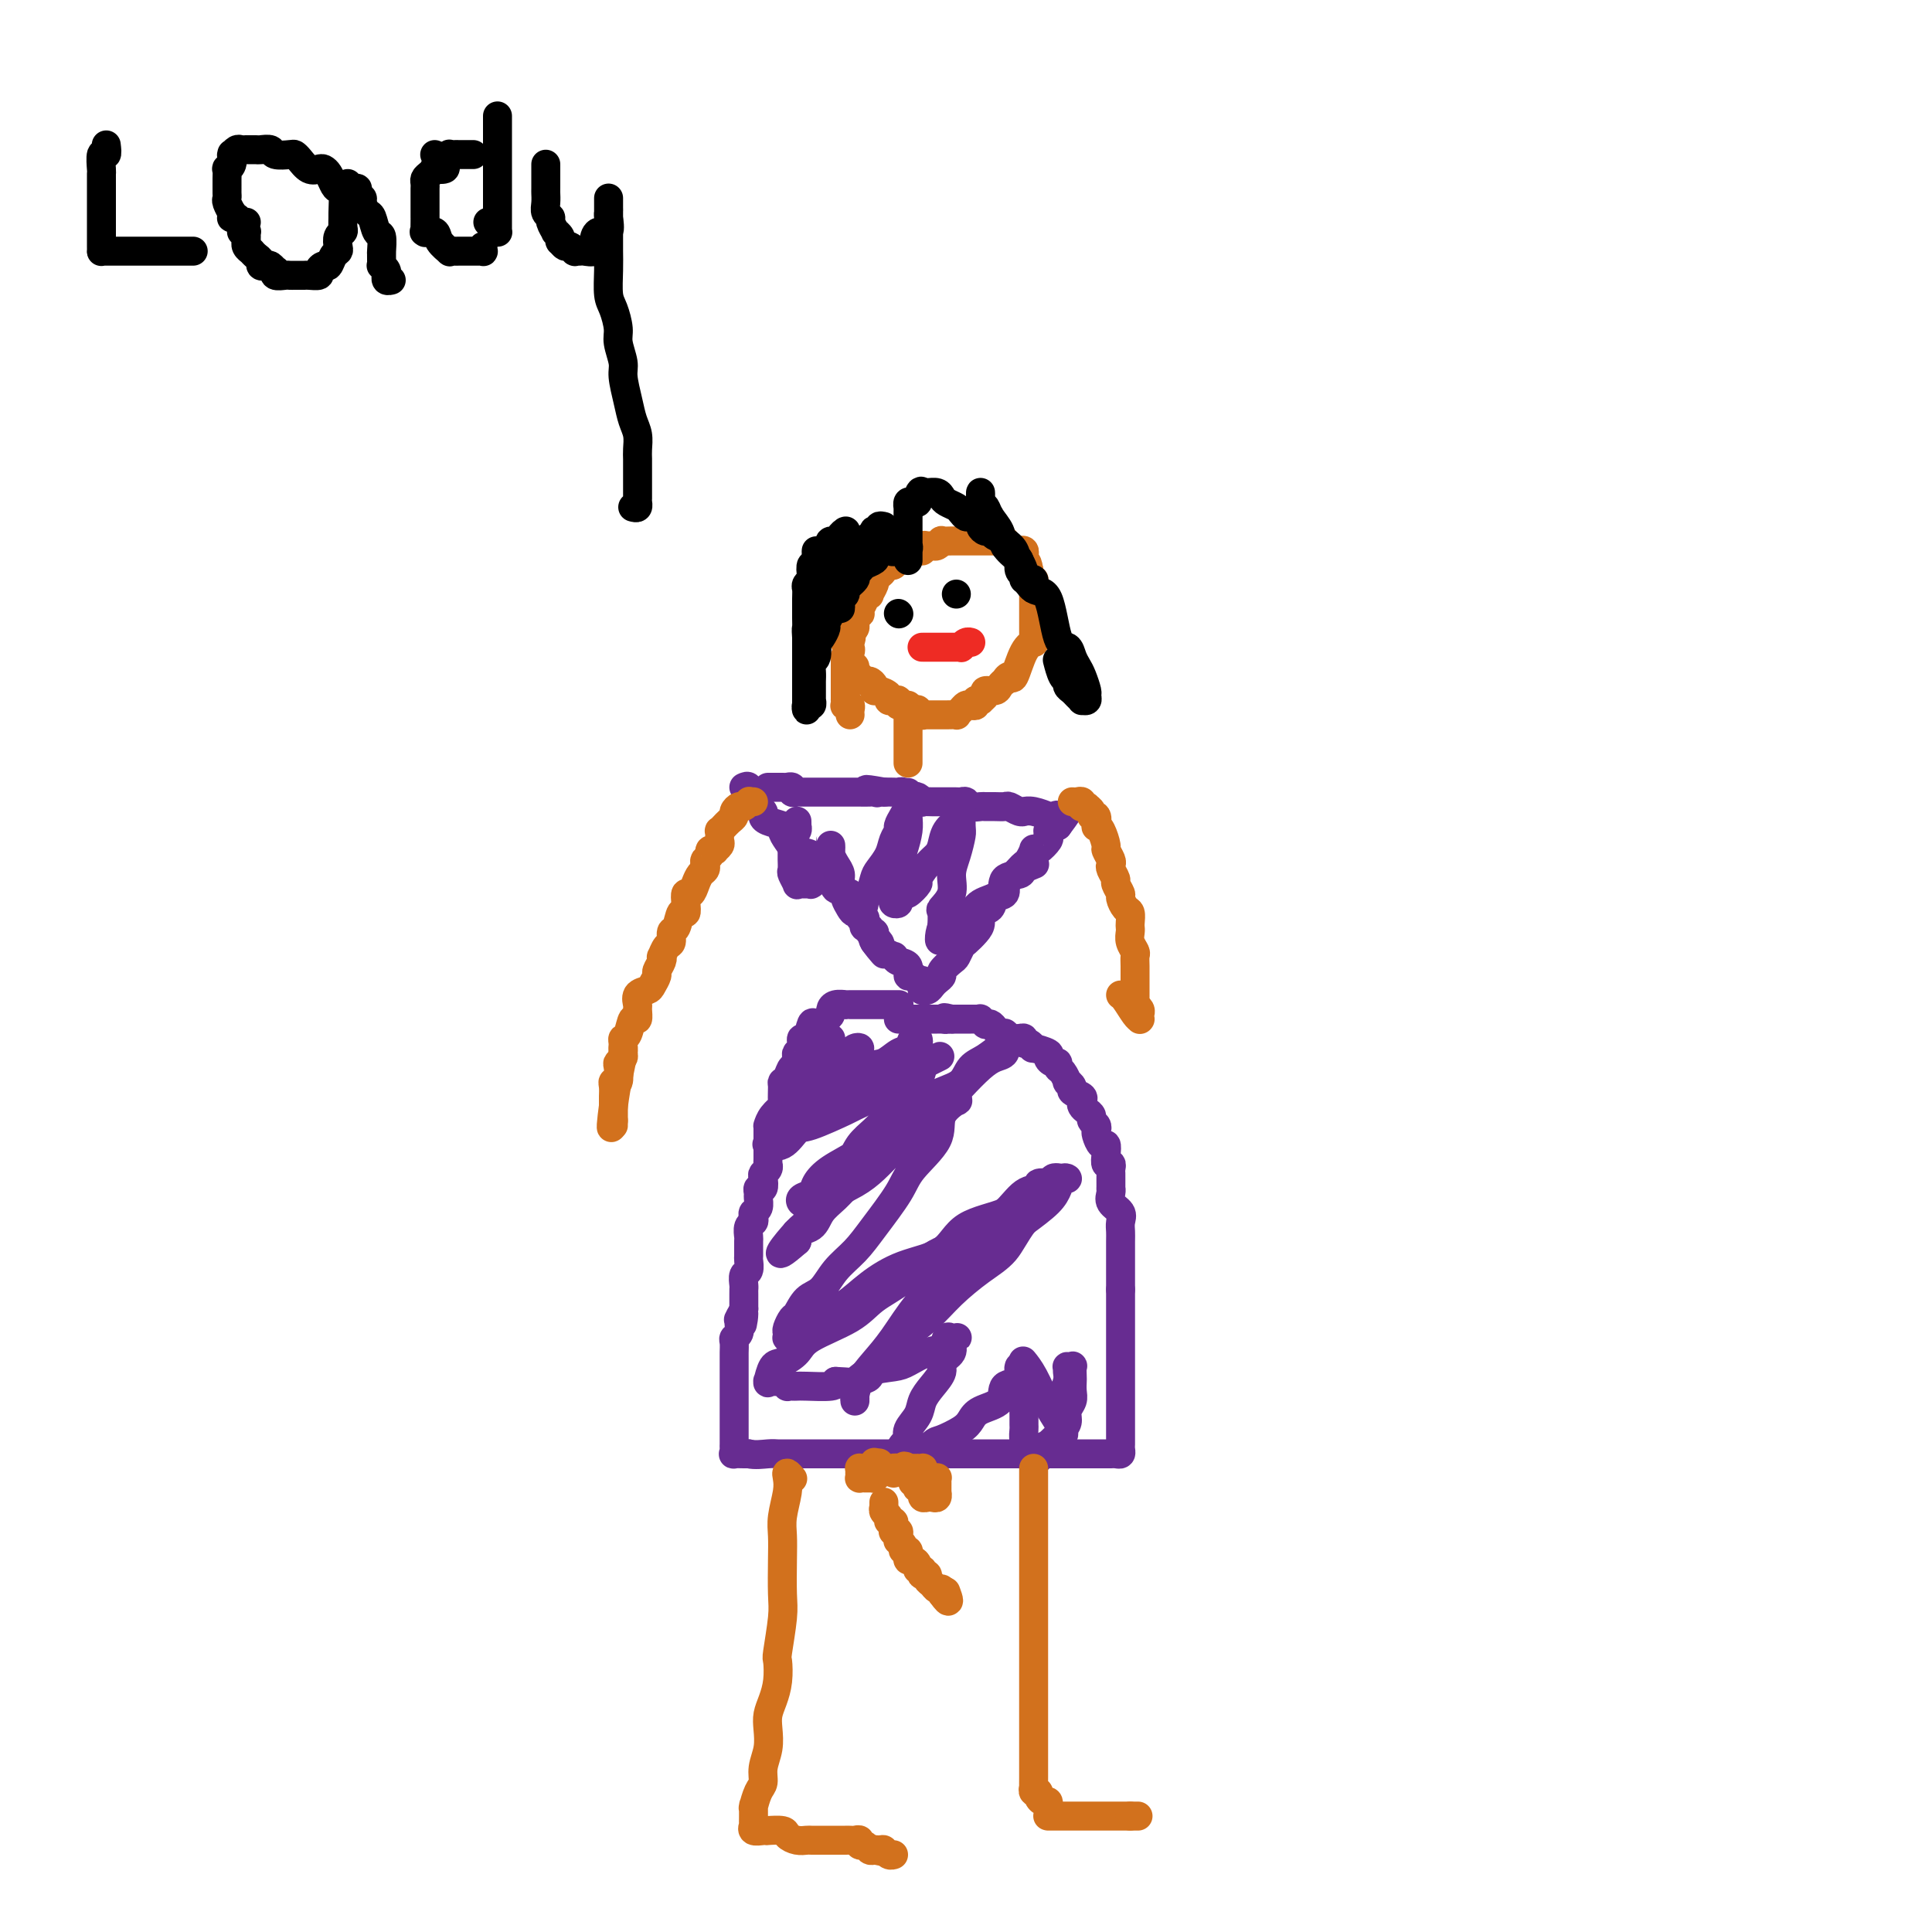<svg viewBox='0 0 400 400' version='1.1' xmlns='http://www.w3.org/2000/svg' xmlns:xlink='http://www.w3.org/1999/xlink'><g fill='none' stroke='#672C91' stroke-width='6' stroke-linecap='round' stroke-linejoin='round'><path d='M154,163c0.419,-0.192 0.838,-0.385 1,0c0.162,0.385 0.068,1.346 0,2c-0.068,0.654 -0.108,1.001 0,1c0.108,-0.001 0.366,-0.351 1,0c0.634,0.351 1.644,1.403 2,2c0.356,0.597 0.060,0.740 0,1c-0.060,0.260 0.118,0.637 1,1c0.882,0.363 2.467,0.712 3,1c0.533,0.288 0.013,0.515 0,1c-0.013,0.485 0.482,1.229 1,2c0.518,0.771 1.061,1.570 2,2c0.939,0.430 2.276,0.492 3,1c0.724,0.508 0.835,1.461 1,2c0.165,0.539 0.383,0.664 1,1c0.617,0.336 1.632,0.882 2,1c0.368,0.118 0.087,-0.194 0,0c-0.087,0.194 0.019,0.893 0,1c-0.019,0.107 -0.163,-0.378 0,0c0.163,0.378 0.631,1.620 1,2c0.369,0.380 0.638,-0.102 1,0c0.362,0.102 0.818,0.788 1,1c0.182,0.212 0.091,-0.049 0,0c-0.091,0.049 -0.183,0.409 0,1c0.183,0.591 0.641,1.411 1,2c0.359,0.589 0.618,0.945 1,1c0.382,0.055 0.886,-0.191 1,0c0.114,0.191 -0.162,0.821 0,1c0.162,0.179 0.760,-0.092 1,0c0.240,0.092 0.121,0.546 0,1c-0.121,0.454 -0.243,0.909 0,1c0.243,0.091 0.850,-0.183 1,0c0.150,0.183 -0.156,0.822 0,1c0.156,0.178 0.773,-0.106 1,0c0.227,0.106 0.065,0.602 0,1c-0.065,0.398 -0.032,0.699 0,1'/><path d='M181,195c4.114,4.964 0.900,1.372 0,0c-0.900,-1.372 0.515,-0.526 1,0c0.485,0.526 0.041,0.733 0,1c-0.041,0.267 0.323,0.595 1,1c0.677,0.405 1.669,0.887 2,1c0.331,0.113 0.001,-0.143 0,0c-0.001,0.143 0.328,0.683 1,1c0.672,0.317 1.686,0.410 2,1c0.314,0.590 -0.074,1.678 0,2c0.074,0.322 0.608,-0.120 1,0c0.392,0.120 0.640,0.802 1,1c0.360,0.198 0.831,-0.090 1,0c0.169,0.090 0.034,0.557 0,1c-0.034,0.443 0.032,0.862 0,1c-0.032,0.138 -0.162,-0.005 0,0c0.162,0.005 0.616,0.157 1,0c0.384,-0.157 0.698,-0.623 1,-1c0.302,-0.377 0.592,-0.663 1,-1c0.408,-0.337 0.936,-0.724 1,-1c0.064,-0.276 -0.335,-0.440 0,-1c0.335,-0.560 1.402,-1.515 2,-2c0.598,-0.485 0.725,-0.500 1,-1c0.275,-0.500 0.699,-1.486 1,-2c0.301,-0.514 0.480,-0.556 1,-1c0.520,-0.444 1.381,-1.289 2,-2c0.619,-0.711 0.997,-1.289 1,-2c0.003,-0.711 -0.368,-1.557 0,-2c0.368,-0.443 1.474,-0.485 2,-1c0.526,-0.515 0.473,-1.504 1,-2c0.527,-0.496 1.633,-0.500 2,-1c0.367,-0.500 -0.004,-1.495 0,-2c0.004,-0.505 0.383,-0.521 1,-1c0.617,-0.479 1.471,-1.421 2,-2c0.529,-0.579 0.732,-0.794 1,-1c0.268,-0.206 0.601,-0.402 1,-1c0.399,-0.598 0.863,-1.599 1,-2c0.137,-0.401 -0.054,-0.203 0,0c0.054,0.203 0.354,0.409 1,0c0.646,-0.409 1.640,-1.434 2,-2c0.360,-0.566 0.086,-0.674 0,-1c-0.086,-0.326 0.016,-0.872 0,-1c-0.016,-0.128 -0.149,0.162 0,0c0.149,-0.162 0.578,-0.774 1,-1c0.422,-0.226 0.835,-0.064 1,0c0.165,0.064 0.083,0.032 0,0'/><path d='M219,171c3.856,-5.116 0.997,-1.906 0,-1c-0.997,0.906 -0.133,-0.493 0,-1c0.133,-0.507 -0.466,-0.122 -1,0c-0.534,0.122 -1.004,-0.020 -1,0c0.004,0.020 0.483,0.203 0,0c-0.483,-0.203 -1.926,-0.790 -3,-1c-1.074,-0.210 -1.779,-0.042 -2,0c-0.221,0.042 0.040,-0.041 0,0c-0.040,0.041 -0.382,0.207 -1,0c-0.618,-0.207 -1.512,-0.788 -2,-1c-0.488,-0.212 -0.568,-0.056 -1,0c-0.432,0.056 -1.215,0.011 -2,0c-0.785,-0.011 -1.572,0.011 -2,0c-0.428,-0.011 -0.496,-0.056 -1,0c-0.504,0.056 -1.445,0.211 -2,0c-0.555,-0.211 -0.726,-0.789 -1,-1c-0.274,-0.211 -0.652,-0.057 -1,0c-0.348,0.057 -0.668,0.015 -1,0c-0.332,-0.015 -0.677,-0.004 -1,0c-0.323,0.004 -0.626,0.001 -1,0c-0.374,-0.001 -0.820,-0.000 -1,0c-0.180,0.000 -0.094,-0.000 0,0c0.094,0.000 0.198,0.001 0,0c-0.198,-0.001 -0.697,-0.004 -1,0c-0.303,0.004 -0.410,0.015 -1,0c-0.590,-0.015 -1.664,-0.056 -2,0c-0.336,0.056 0.065,0.207 0,0c-0.065,-0.207 -0.595,-0.774 -1,-1c-0.405,-0.226 -0.685,-0.113 -1,0c-0.315,0.113 -0.664,0.226 -1,0c-0.336,-0.226 -0.657,-0.793 -1,-1c-0.343,-0.207 -0.708,-0.056 -1,0c-0.292,0.056 -0.512,0.016 -1,0c-0.488,-0.016 -1.244,-0.008 -2,0'/><path d='M183,164c-6.029,-1.083 -3.103,-0.290 -2,0c1.103,0.290 0.383,0.078 0,0c-0.383,-0.078 -0.427,-0.021 -1,0c-0.573,0.021 -1.673,0.006 -2,0c-0.327,-0.006 0.119,-0.001 0,0c-0.119,0.001 -0.802,0.000 -1,0c-0.198,-0.000 0.089,-0.000 0,0c-0.089,0.000 -0.553,0.000 -1,0c-0.447,-0.000 -0.876,-0.000 -1,0c-0.124,0.000 0.057,0.000 0,0c-0.057,-0.000 -0.352,-0.000 -1,0c-0.648,0.000 -1.648,0.000 -2,0c-0.352,-0.000 -0.054,-0.000 0,0c0.054,0.000 -0.136,0.000 -1,0c-0.864,-0.000 -2.402,-0.000 -3,0c-0.598,0.000 -0.255,0.001 0,0c0.255,-0.001 0.423,-0.004 0,0c-0.423,0.004 -1.438,0.015 -2,0c-0.562,-0.015 -0.672,-0.057 -1,0c-0.328,0.057 -0.876,0.211 -1,0c-0.124,-0.211 0.174,-0.789 0,-1c-0.174,-0.211 -0.820,-0.057 -1,0c-0.180,0.057 0.106,0.015 0,0c-0.106,-0.015 -0.603,-0.004 -1,0c-0.397,0.004 -0.695,0.001 -1,0c-0.305,-0.001 -0.618,-0.000 -1,0c-0.382,0.000 -0.835,0.000 -1,0c-0.165,-0.000 -0.044,-0.000 0,0c0.044,0.000 0.012,0.000 0,0c-0.012,-0.000 -0.003,-0.000 0,0c0.003,0.000 0.001,0.000 0,0c-0.001,-0.000 -0.000,-0.000 0,0'/><path d='M186,208c0.128,-0.000 0.255,-0.000 0,0c-0.255,0.000 -0.893,0.000 -1,0c-0.107,-0.000 0.319,-0.000 0,0c-0.319,0.000 -1.381,0.000 -2,0c-0.619,-0.000 -0.796,-0.000 -1,0c-0.204,0.000 -0.436,0.000 -1,0c-0.564,-0.000 -1.462,-0.000 -2,0c-0.538,0.000 -0.717,0.000 -1,0c-0.283,-0.000 -0.671,-0.001 -1,0c-0.329,0.001 -0.600,0.003 -1,0c-0.400,-0.003 -0.930,-0.012 -1,0c-0.070,0.012 0.319,0.044 0,0c-0.319,-0.044 -1.346,-0.165 -2,0c-0.654,0.165 -0.935,0.615 -1,1c-0.065,0.385 0.085,0.703 0,1c-0.085,0.297 -0.405,0.572 -1,1c-0.595,0.428 -1.466,1.007 -2,1c-0.534,-0.007 -0.730,-0.602 -1,0c-0.270,0.602 -0.612,2.399 -1,3c-0.388,0.601 -0.822,0.005 -1,0c-0.178,-0.005 -0.099,0.581 0,1c0.099,0.419 0.220,0.671 0,1c-0.220,0.329 -0.780,0.736 -1,1c-0.220,0.264 -0.101,0.386 0,1c0.101,0.614 0.185,1.721 0,2c-0.185,0.279 -0.638,-0.268 -1,0c-0.362,0.268 -0.631,1.352 -1,2c-0.369,0.648 -0.837,0.859 -1,1c-0.163,0.141 -0.019,0.213 0,1c0.019,0.787 -0.086,2.288 0,3c0.086,0.712 0.363,0.636 0,1c-0.363,0.364 -1.365,1.167 -2,2c-0.635,0.833 -0.902,1.695 -1,2c-0.098,0.305 -0.026,0.054 0,0c0.026,-0.054 0.007,0.090 0,1c-0.007,0.910 -0.001,2.586 0,3c0.001,0.414 -0.003,-0.436 0,0c0.003,0.436 0.015,2.157 0,3c-0.015,0.843 -0.055,0.808 0,1c0.055,0.192 0.207,0.611 0,1c-0.207,0.389 -0.773,0.749 -1,1c-0.227,0.251 -0.114,0.395 0,1c0.114,0.605 0.228,1.671 0,2c-0.228,0.329 -0.797,-0.081 -1,0c-0.203,0.081 -0.041,0.651 0,1c0.041,0.349 -0.041,0.475 0,1c0.041,0.525 0.203,1.449 0,2c-0.203,0.551 -0.772,0.729 -1,1c-0.228,0.271 -0.114,0.634 0,1c0.114,0.366 0.227,0.736 0,1c-0.227,0.264 -0.793,0.423 -1,1c-0.207,0.577 -0.054,1.573 0,2c0.054,0.427 0.011,0.284 0,1c-0.011,0.716 0.011,2.289 0,3c-0.011,0.711 -0.056,0.558 0,1c0.056,0.442 0.211,1.479 0,2c-0.211,0.521 -0.789,0.526 -1,1c-0.211,0.474 -0.057,1.419 0,2c0.057,0.581 0.015,0.799 0,1c-0.015,0.201 -0.004,0.384 0,1c0.004,0.616 0.001,1.666 0,2c-0.001,0.334 -0.000,-0.047 0,0c0.000,0.047 0.000,0.524 0,1'/><path d='M154,271c-0.713,5.887 0.006,2.106 0,1c-0.006,-1.106 -0.737,0.463 -1,1c-0.263,0.537 -0.056,0.041 0,0c0.056,-0.041 -0.037,0.374 0,1c0.037,0.626 0.206,1.463 0,2c-0.206,0.537 -0.787,0.774 -1,1c-0.213,0.226 -0.057,0.441 0,1c0.057,0.559 0.015,1.463 0,2c-0.015,0.537 -0.004,0.707 0,1c0.004,0.293 0.001,0.707 0,1c-0.001,0.293 -0.000,0.463 0,1c0.000,0.537 0.000,1.440 0,2c-0.000,0.560 -0.000,0.777 0,1c0.000,0.223 0.000,0.454 0,1c-0.000,0.546 -0.000,1.408 0,2c0.000,0.592 0.000,0.914 0,1c-0.000,0.086 -0.000,-0.065 0,0c0.000,0.065 0.000,0.347 0,1c-0.000,0.653 -0.000,1.676 0,2c0.000,0.324 0.000,-0.053 0,0c-0.000,0.053 -0.000,0.535 0,1c0.000,0.465 0.000,0.912 0,1c-0.000,0.088 -0.000,-0.184 0,0c0.000,0.184 0.000,0.824 0,1c-0.000,0.176 -0.000,-0.110 0,0c0.000,0.110 0.000,0.617 0,1c-0.000,0.383 -0.000,0.641 0,1c0.000,0.359 0.001,0.818 0,1c-0.001,0.182 -0.002,0.087 0,0c0.002,-0.087 0.007,-0.167 0,0c-0.007,0.167 -0.027,0.581 0,1c0.027,0.419 0.100,0.844 0,1c-0.100,0.156 -0.373,0.042 0,0c0.373,-0.042 1.392,-0.012 2,0c0.608,0.012 0.804,0.006 1,0'/><path d='M155,301c1.271,0.309 2.948,0.083 4,0c1.052,-0.083 1.478,-0.022 2,0c0.522,0.022 1.140,0.006 2,0c0.860,-0.006 1.962,-0.002 3,0c1.038,0.002 2.012,0.000 3,0c0.988,-0.000 1.989,-0.000 3,0c1.011,0.000 2.033,0.000 3,0c0.967,-0.000 1.879,-0.000 3,0c1.121,0.000 2.450,0.000 3,0c0.550,-0.000 0.322,-0.000 1,0c0.678,0.000 2.264,0.000 3,0c0.736,-0.000 0.622,-0.000 1,0c0.378,0.000 1.247,0.000 2,0c0.753,-0.000 1.389,-0.000 2,0c0.611,0.000 1.197,0.000 2,0c0.803,-0.000 1.825,-0.000 3,0c1.175,0.000 2.505,0.000 3,0c0.495,-0.000 0.157,-0.000 1,0c0.843,0.000 2.868,0.000 4,0c1.132,-0.000 1.370,-0.000 2,0c0.630,0.000 1.652,0.000 3,0c1.348,-0.000 3.022,-0.000 4,0c0.978,0.000 1.260,0.000 2,0c0.740,-0.000 1.939,-0.000 3,0c1.061,0.000 1.985,0.000 3,0c1.015,-0.000 2.121,-0.000 3,0c0.879,0.000 1.532,0.000 2,0c0.468,-0.000 0.753,-0.000 1,0c0.247,0.000 0.458,0.000 1,0c0.542,-0.000 1.416,-0.000 2,0c0.584,0.000 0.878,0.001 1,0c0.122,-0.001 0.071,-0.003 0,0c-0.071,0.003 -0.163,0.012 0,0c0.163,-0.012 0.579,-0.044 1,0c0.421,0.044 0.845,0.164 1,0c0.155,-0.164 0.042,-0.614 0,-1c-0.042,-0.386 -0.011,-0.710 0,-1c0.011,-0.290 0.003,-0.546 0,-1c-0.003,-0.454 -0.001,-1.108 0,-2c0.001,-0.892 0.000,-2.024 0,-3c-0.000,-0.976 -0.000,-1.796 0,-3c0.000,-1.204 0.000,-2.793 0,-4c-0.000,-1.207 -0.000,-2.034 0,-3c0.000,-0.966 0.000,-2.072 0,-3c-0.000,-0.928 -0.000,-1.677 0,-3c0.000,-1.323 0.000,-3.221 0,-4c-0.000,-0.779 -0.000,-0.441 0,-1c0.000,-0.559 0.000,-2.017 0,-3c-0.000,-0.983 -0.000,-1.492 0,-2'/><path d='M232,267c0.000,-5.762 0.000,-3.168 0,-3c-0.000,0.168 -0.001,-2.090 0,-3c0.001,-0.910 0.002,-0.470 0,-1c-0.002,-0.530 -0.008,-2.029 0,-3c0.008,-0.971 0.030,-1.415 0,-2c-0.030,-0.585 -0.113,-1.310 0,-2c0.113,-0.690 0.423,-1.346 0,-2c-0.423,-0.654 -1.577,-1.306 -2,-2c-0.423,-0.694 -0.113,-1.429 0,-2c0.113,-0.571 0.030,-0.979 0,-1c-0.030,-0.021 -0.007,0.344 0,0c0.007,-0.344 -0.002,-1.397 0,-2c0.002,-0.603 0.014,-0.755 0,-1c-0.014,-0.245 -0.056,-0.581 0,-1c0.056,-0.419 0.208,-0.919 0,-1c-0.208,-0.081 -0.777,0.259 -1,0c-0.223,-0.259 -0.098,-1.116 0,-2c0.098,-0.884 0.171,-1.795 0,-2c-0.171,-0.205 -0.586,0.296 -1,0c-0.414,-0.296 -0.828,-1.389 -1,-2c-0.172,-0.611 -0.101,-0.741 0,-1c0.101,-0.259 0.234,-0.647 0,-1c-0.234,-0.353 -0.834,-0.672 -1,-1c-0.166,-0.328 0.101,-0.665 0,-1c-0.101,-0.335 -0.571,-0.667 -1,-1c-0.429,-0.333 -0.818,-0.666 -1,-1c-0.182,-0.334 -0.158,-0.668 0,-1c0.158,-0.332 0.449,-0.661 0,-1c-0.449,-0.339 -1.640,-0.686 -2,-1c-0.360,-0.314 0.110,-0.595 0,-1c-0.110,-0.405 -0.799,-0.936 -1,-1c-0.201,-0.064 0.087,0.337 0,0c-0.087,-0.337 -0.550,-1.414 -1,-2c-0.450,-0.586 -0.888,-0.682 -1,-1c-0.112,-0.318 0.102,-0.860 0,-1c-0.102,-0.140 -0.520,0.121 -1,0c-0.480,-0.121 -1.021,-0.625 -1,-1c0.021,-0.375 0.604,-0.621 0,-1c-0.604,-0.379 -2.396,-0.890 -3,-1c-0.604,-0.110 -0.020,0.181 0,0c0.020,-0.181 -0.523,-0.833 -1,-1c-0.477,-0.167 -0.888,0.152 -1,0c-0.112,-0.152 0.075,-0.777 0,-1c-0.075,-0.223 -0.412,-0.046 -1,0c-0.588,0.046 -1.429,-0.039 -2,0c-0.571,0.039 -0.874,0.204 -1,0c-0.126,-0.204 -0.075,-0.776 0,-1c0.075,-0.224 0.174,-0.099 0,0c-0.174,0.099 -0.620,0.171 -1,0c-0.380,-0.171 -0.694,-0.586 -1,-1c-0.306,-0.414 -0.603,-0.829 -1,-1c-0.397,-0.171 -0.894,-0.098 -1,0c-0.106,0.098 0.178,0.223 0,0c-0.178,-0.223 -0.817,-0.792 -1,-1c-0.183,-0.208 0.092,-0.056 0,0c-0.092,0.056 -0.551,0.015 -1,0c-0.449,-0.015 -0.890,-0.004 -1,0c-0.110,0.004 0.110,0.001 0,0c-0.110,-0.001 -0.551,-0.000 -1,0c-0.449,0.000 -0.908,0.000 -1,0c-0.092,-0.000 0.181,-0.000 0,0c-0.181,0.000 -0.818,0.000 -1,0c-0.182,-0.000 0.091,-0.000 0,0c-0.091,0.000 -0.545,0.000 -1,0'/><path d='M197,211c-2.487,-0.619 -1.205,-0.166 -1,0c0.205,0.166 -0.666,0.044 -1,0c-0.334,-0.044 -0.131,-0.012 0,0c0.131,0.012 0.189,0.003 0,0c-0.189,-0.003 -0.624,-0.001 -1,0c-0.376,0.001 -0.693,0.000 -1,0c-0.307,-0.000 -0.603,-0.000 -1,0c-0.397,0.000 -0.894,0.000 -1,0c-0.106,-0.000 0.178,-0.000 0,0c-0.178,0.000 -0.817,0.000 -1,0c-0.183,-0.000 0.092,-0.000 0,0c-0.092,0.000 -0.550,0.000 -1,0c-0.450,-0.000 -0.891,-0.000 -1,0c-0.109,0.000 0.114,0.000 0,0c-0.114,-0.000 -0.567,-0.000 -1,0c-0.433,0.000 -0.847,0.000 -1,0c-0.153,-0.000 -0.044,-0.000 0,0c0.044,0.000 0.022,0.000 0,0'/><path d='M172,215c-0.447,0.032 -0.894,0.064 -1,0c-0.106,-0.064 0.129,-0.223 0,0c-0.129,0.223 -0.623,0.830 -1,1c-0.377,0.170 -0.637,-0.095 -1,0c-0.363,0.095 -0.829,0.551 -1,1c-0.171,0.449 -0.046,0.891 0,1c0.046,0.109 0.012,-0.115 0,0c-0.012,0.115 -0.004,0.571 0,1c0.004,0.429 0.002,0.833 0,1c-0.002,0.167 -0.005,0.097 0,0c0.005,-0.097 0.017,-0.219 0,0c-0.017,0.219 -0.061,0.780 0,1c0.061,0.220 0.229,0.097 0,0c-0.229,-0.097 -0.856,-0.170 -1,0c-0.144,0.170 0.194,0.582 0,1c-0.194,0.418 -0.922,0.841 -1,1c-0.078,0.159 0.494,0.054 1,0c0.506,-0.054 0.948,-0.057 1,0c0.052,0.057 -0.285,0.174 0,0c0.285,-0.174 1.191,-0.639 2,-1c0.809,-0.361 1.523,-0.618 2,-1c0.477,-0.382 0.719,-0.890 1,-1c0.281,-0.110 0.600,0.177 1,0c0.400,-0.177 0.882,-0.819 1,-1c0.118,-0.181 -0.128,0.098 0,0c0.128,-0.098 0.630,-0.573 1,-1c0.370,-0.427 0.609,-0.804 1,-1c0.391,-0.196 0.936,-0.209 1,0c0.064,0.209 -0.352,0.642 -1,1c-0.648,0.358 -1.526,0.642 -2,1c-0.474,0.358 -0.542,0.792 -1,1c-0.458,0.208 -1.306,0.192 -2,1c-0.694,0.808 -1.234,2.440 -2,3c-0.766,0.560 -1.760,0.049 -2,0c-0.240,-0.049 0.272,0.364 0,1c-0.272,0.636 -1.330,1.494 -2,2c-0.670,0.506 -0.953,0.662 -1,1c-0.047,0.338 0.141,0.860 0,1c-0.141,0.140 -0.612,-0.103 -1,0c-0.388,0.103 -0.694,0.551 -1,1'/><path d='M163,230c-1.998,2.083 -0.494,1.292 0,1c0.494,-0.292 -0.021,-0.084 0,0c0.021,0.084 0.580,0.045 1,0c0.420,-0.045 0.702,-0.096 1,0c0.298,0.096 0.610,0.340 1,0c0.390,-0.340 0.856,-1.265 2,-2c1.144,-0.735 2.967,-1.281 4,-2c1.033,-0.719 1.277,-1.611 2,-2c0.723,-0.389 1.924,-0.274 3,-1c1.076,-0.726 2.028,-2.293 3,-3c0.972,-0.707 1.963,-0.555 3,-1c1.037,-0.445 2.121,-1.488 3,-2c0.879,-0.512 1.553,-0.492 2,-1c0.447,-0.508 0.668,-1.542 1,-2c0.332,-0.458 0.776,-0.340 1,0c0.224,0.340 0.228,0.901 0,1c-0.228,0.099 -0.687,-0.265 -1,0c-0.313,0.265 -0.480,1.159 -1,2c-0.520,0.841 -1.393,1.629 -2,2c-0.607,0.371 -0.946,0.326 -2,1c-1.054,0.674 -2.821,2.068 -4,3c-1.179,0.932 -1.768,1.402 -3,2c-1.232,0.598 -3.106,1.325 -4,2c-0.894,0.675 -0.806,1.298 -2,2c-1.194,0.702 -3.669,1.484 -5,2c-1.331,0.516 -1.520,0.765 -2,1c-0.480,0.235 -1.253,0.455 -2,1c-0.747,0.545 -1.468,1.414 -2,2c-0.532,0.586 -0.874,0.889 -1,1c-0.126,0.111 -0.036,0.029 0,0c0.036,-0.029 0.018,-0.005 0,0c-0.018,0.005 -0.037,-0.010 0,0c0.037,0.010 0.130,0.044 0,0c-0.130,-0.044 -0.483,-0.166 0,0c0.483,0.166 1.801,0.620 3,0c1.199,-0.620 2.279,-2.314 3,-3c0.721,-0.686 1.082,-0.362 3,-1c1.918,-0.638 5.391,-2.236 7,-3c1.609,-0.764 1.352,-0.695 2,-1c0.648,-0.305 2.201,-0.986 4,-2c1.799,-1.014 3.845,-2.362 5,-3c1.155,-0.638 1.420,-0.568 2,-1c0.580,-0.432 1.476,-1.367 2,-2c0.524,-0.633 0.677,-0.963 1,-1c0.323,-0.037 0.818,0.221 1,0c0.182,-0.221 0.052,-0.920 0,-1c-0.052,-0.080 -0.026,0.460 0,1'/><path d='M192,220c5.000,-2.496 1.499,-0.737 0,0c-1.499,0.737 -0.995,0.451 -1,1c-0.005,0.549 -0.519,1.931 -1,3c-0.481,1.069 -0.928,1.823 -2,3c-1.072,1.177 -2.767,2.777 -4,4c-1.233,1.223 -2.002,2.071 -3,3c-0.998,0.929 -2.226,1.940 -3,3c-0.774,1.060 -1.096,2.168 -2,3c-0.904,0.832 -2.390,1.389 -3,2c-0.610,0.611 -0.345,1.278 -1,2c-0.655,0.722 -2.231,1.501 -3,2c-0.769,0.499 -0.730,0.719 -1,1c-0.270,0.281 -0.850,0.623 -1,1c-0.150,0.377 0.130,0.789 0,1c-0.130,0.211 -0.669,0.219 -1,0c-0.331,-0.219 -0.453,-0.667 0,-1c0.453,-0.333 1.480,-0.550 2,-1c0.520,-0.450 0.531,-1.133 1,-2c0.469,-0.867 1.394,-1.919 3,-3c1.606,-1.081 3.892,-2.191 5,-3c1.108,-0.809 1.039,-1.318 2,-2c0.961,-0.682 2.953,-1.538 5,-3c2.047,-1.462 4.151,-3.532 6,-5c1.849,-1.468 3.444,-2.335 5,-3c1.556,-0.665 3.072,-1.129 4,-2c0.928,-0.871 1.268,-2.150 2,-3c0.732,-0.850 1.857,-1.272 3,-2c1.143,-0.728 2.306,-1.762 3,-2c0.694,-0.238 0.919,0.321 1,0c0.081,-0.321 0.016,-1.523 0,-2c-0.016,-0.477 0.016,-0.229 0,0c-0.016,0.229 -0.079,0.437 0,1c0.079,0.563 0.301,1.479 0,2c-0.301,0.521 -1.127,0.645 -2,1c-0.873,0.355 -1.795,0.939 -3,2c-1.205,1.061 -2.692,2.598 -4,4c-1.308,1.402 -2.436,2.668 -4,4c-1.564,1.332 -3.562,2.730 -5,4c-1.438,1.270 -2.315,2.412 -4,4c-1.685,1.588 -4.179,3.623 -6,5c-1.821,1.377 -2.969,2.095 -4,3c-1.031,0.905 -1.946,1.997 -3,3c-1.054,1.003 -2.248,1.919 -3,3c-0.752,1.081 -1.060,2.328 -2,3c-0.940,0.672 -2.510,0.768 -3,1c-0.490,0.232 0.099,0.601 0,1c-0.099,0.399 -0.885,0.828 -1,1c-0.115,0.172 0.443,0.086 1,0'/><path d='M165,257c-6.595,5.778 -2.081,0.222 0,-2c2.081,-2.222 1.729,-1.112 2,-1c0.271,0.112 1.165,-0.775 2,-2c0.835,-1.225 1.611,-2.787 3,-4c1.389,-1.213 3.390,-2.076 5,-3c1.610,-0.924 2.830,-1.910 4,-3c1.170,-1.090 2.292,-2.285 3,-3c0.708,-0.715 1.002,-0.951 2,-2c0.998,-1.049 2.701,-2.912 4,-4c1.299,-1.088 2.194,-1.402 3,-2c0.806,-0.598 1.523,-1.482 2,-2c0.477,-0.518 0.716,-0.670 1,-1c0.284,-0.330 0.615,-0.837 1,-1c0.385,-0.163 0.824,0.016 1,0c0.176,-0.016 0.090,-0.229 0,0c-0.090,0.229 -0.185,0.900 0,1c0.185,0.100 0.649,-0.370 0,0c-0.649,0.370 -2.410,1.582 -3,3c-0.590,1.418 -0.008,3.043 -1,5c-0.992,1.957 -3.557,4.245 -5,6c-1.443,1.755 -1.765,2.978 -3,5c-1.235,2.022 -3.384,4.844 -5,7c-1.616,2.156 -2.699,3.646 -4,5c-1.301,1.354 -2.821,2.571 -4,4c-1.179,1.429 -2.018,3.069 -3,4c-0.982,0.931 -2.105,1.152 -3,2c-0.895,0.848 -1.560,2.322 -2,3c-0.440,0.678 -0.655,0.559 -1,1c-0.345,0.441 -0.821,1.442 -1,2c-0.179,0.558 -0.061,0.672 0,1c0.061,0.328 0.066,0.868 0,1c-0.066,0.132 -0.204,-0.144 0,0c0.204,0.144 0.750,0.709 2,0c1.250,-0.709 3.206,-2.690 5,-4c1.794,-1.310 3.427,-1.947 5,-3c1.573,-1.053 3.086,-2.522 5,-4c1.914,-1.478 4.228,-2.966 7,-4c2.772,-1.034 6.001,-1.613 8,-3c1.999,-1.387 2.769,-3.580 5,-5c2.231,-1.420 5.925,-2.065 8,-3c2.075,-0.935 2.532,-2.159 4,-3c1.468,-0.841 3.945,-1.299 5,-2c1.055,-0.701 0.686,-1.647 1,-2c0.314,-0.353 1.310,-0.115 2,0c0.690,0.115 1.074,0.105 1,0c-0.074,-0.105 -0.608,-0.307 -1,0c-0.392,0.307 -0.644,1.121 -1,2c-0.356,0.879 -0.816,1.823 -2,3c-1.184,1.177 -3.092,2.589 -5,4'/><path d='M212,253c-1.921,2.572 -2.725,4.503 -4,6c-1.275,1.497 -3.021,2.560 -5,4c-1.979,1.440 -4.191,3.256 -6,5c-1.809,1.744 -3.215,3.417 -5,5c-1.785,1.583 -3.949,3.078 -5,4c-1.051,0.922 -0.989,1.273 -2,2c-1.011,0.727 -3.094,1.830 -4,3c-0.906,1.170 -0.635,2.408 -1,3c-0.365,0.592 -1.366,0.537 -2,1c-0.634,0.463 -0.902,1.445 -1,2c-0.098,0.555 -0.027,0.683 0,1c0.027,0.317 0.009,0.823 0,1c-0.009,0.177 -0.008,0.025 0,0c0.008,-0.025 0.024,0.075 0,0c-0.024,-0.075 -0.086,-0.326 0,-1c0.086,-0.674 0.322,-1.771 1,-3c0.678,-1.229 1.798,-2.591 3,-4c1.202,-1.409 2.487,-2.865 4,-5c1.513,-2.135 3.255,-4.950 5,-7c1.745,-2.050 3.493,-3.336 5,-5c1.507,-1.664 2.774,-3.704 4,-5c1.226,-1.296 2.410,-1.846 4,-3c1.590,-1.154 3.584,-2.911 5,-4c1.416,-1.089 2.252,-1.508 3,-2c0.748,-0.492 1.408,-1.056 2,-2c0.592,-0.944 1.117,-2.267 2,-3c0.883,-0.733 2.123,-0.876 2,-1c-0.123,-0.124 -1.610,-0.229 -2,0c-0.390,0.229 0.316,0.793 0,1c-0.316,0.207 -1.654,0.059 -3,1c-1.346,0.941 -2.700,2.972 -4,4c-1.300,1.028 -2.546,1.054 -4,2c-1.454,0.946 -3.115,2.811 -5,4c-1.885,1.189 -3.993,1.700 -6,3c-2.007,1.300 -3.912,3.387 -6,5c-2.088,1.613 -4.359,2.751 -6,4c-1.641,1.249 -2.653,2.608 -5,4c-2.347,1.392 -6.030,2.815 -8,4c-1.970,1.185 -2.226,2.132 -3,3c-0.774,0.868 -2.065,1.658 -3,2c-0.935,0.342 -1.516,0.235 -2,1c-0.484,0.765 -0.873,2.401 -1,3c-0.127,0.599 0.007,0.159 0,0c-0.007,-0.159 -0.156,-0.039 0,0c0.156,0.039 0.615,-0.004 1,0c0.385,0.004 0.695,0.054 1,0c0.305,-0.054 0.607,-0.210 1,0c0.393,0.210 0.879,0.788 1,1c0.121,0.212 -0.121,0.057 0,0c0.121,-0.057 0.607,-0.018 1,0c0.393,0.018 0.693,0.015 1,0c0.307,-0.015 0.621,-0.043 2,0c1.379,0.043 3.823,0.155 5,0c1.177,-0.155 1.089,-0.578 1,-1'/><path d='M173,286c2.962,0.107 3.366,0.375 4,0c0.634,-0.375 1.497,-1.395 3,-2c1.503,-0.605 3.645,-0.797 5,-1c1.355,-0.203 1.921,-0.419 3,-1c1.079,-0.581 2.671,-1.529 4,-2c1.329,-0.471 2.396,-0.467 3,-1c0.604,-0.533 0.746,-1.605 1,-2c0.254,-0.395 0.620,-0.114 1,0c0.380,0.114 0.773,0.061 1,0c0.227,-0.061 0.287,-0.130 0,0c-0.287,0.130 -0.920,0.461 -1,1c-0.080,0.539 0.392,1.288 0,2c-0.392,0.712 -1.648,1.387 -2,2c-0.352,0.613 0.199,1.165 0,2c-0.199,0.835 -1.149,1.954 -2,3c-0.851,1.046 -1.604,2.019 -2,3c-0.396,0.981 -0.436,1.968 -1,3c-0.564,1.032 -1.654,2.107 -2,3c-0.346,0.893 0.050,1.602 0,2c-0.050,0.398 -0.546,0.485 -1,1c-0.454,0.515 -0.866,1.460 -1,2c-0.134,0.540 0.011,0.676 0,1c-0.011,0.324 -0.177,0.836 0,1c0.177,0.164 0.699,-0.019 1,0c0.301,0.019 0.382,0.241 1,0c0.618,-0.241 1.772,-0.946 2,-1c0.228,-0.054 -0.472,0.544 0,0c0.472,-0.544 2.116,-2.229 3,-3c0.884,-0.771 1.008,-0.628 2,-1c0.992,-0.372 2.851,-1.259 4,-2c1.149,-0.741 1.587,-1.335 2,-2c0.413,-0.665 0.800,-1.400 2,-2c1.200,-0.600 3.211,-1.065 4,-2c0.789,-0.935 0.355,-2.342 1,-3c0.645,-0.658 2.369,-0.569 3,-1c0.631,-0.431 0.169,-1.382 0,-2c-0.169,-0.618 -0.045,-0.903 0,-1c0.045,-0.097 0.011,-0.005 0,0c-0.011,0.005 0.001,-0.075 0,0c-0.001,0.075 -0.014,0.306 0,1c0.014,0.694 0.056,1.852 0,2c-0.056,0.148 -0.211,-0.714 0,0c0.211,0.714 0.789,3.002 1,4c0.211,0.998 0.056,0.705 0,1c-0.056,0.295 -0.012,1.178 0,2c0.012,0.822 -0.007,1.582 0,2c0.007,0.418 0.040,0.494 0,1c-0.040,0.506 -0.154,1.442 0,2c0.154,0.558 0.577,0.737 1,1c0.423,0.263 0.845,0.609 1,1c0.155,0.391 0.044,0.826 0,1c-0.044,0.174 -0.022,0.087 0,0'/><path d='M214,301c0.901,2.577 1.652,0.019 2,-1c0.348,-1.019 0.293,-0.500 1,-1c0.707,-0.500 2.175,-2.021 3,-3c0.825,-0.979 1.006,-1.418 1,-2c-0.006,-0.582 -0.198,-1.306 0,-2c0.198,-0.694 0.785,-1.356 1,-2c0.215,-0.644 0.059,-1.269 0,-2c-0.059,-0.731 -0.020,-1.569 0,-2c0.020,-0.431 0.019,-0.456 0,-1c-0.019,-0.544 -0.058,-1.607 0,-2c0.058,-0.393 0.213,-0.115 0,0c-0.213,0.115 -0.793,0.066 -1,0c-0.207,-0.066 -0.041,-0.149 0,0c0.041,0.149 -0.041,0.529 0,1c0.041,0.471 0.207,1.033 0,2c-0.207,0.967 -0.788,2.339 -1,3c-0.212,0.661 -0.057,0.612 0,1c0.057,0.388 0.015,1.213 0,2c-0.015,0.787 -0.005,1.535 0,2c0.005,0.465 0.004,0.646 0,1c-0.004,0.354 -0.010,0.880 0,1c0.010,0.120 0.036,-0.166 0,0c-0.036,0.166 -0.132,0.783 0,1c0.132,0.217 0.494,0.033 0,-1c-0.494,-1.033 -1.844,-2.916 -3,-5c-1.156,-2.084 -2.119,-4.369 -3,-6c-0.881,-1.631 -1.680,-2.609 -2,-3c-0.320,-0.391 -0.160,-0.196 0,0'/><path d='M165,170c0.008,0.449 0.016,0.898 0,1c-0.016,0.102 -0.057,-0.141 0,0c0.057,0.141 0.211,0.668 0,1c-0.211,0.332 -0.789,0.469 -1,1c-0.211,0.531 -0.056,1.456 0,2c0.056,0.544 0.014,0.708 0,1c-0.014,0.292 0.000,0.713 0,1c-0.000,0.287 -0.015,0.441 0,1c0.015,0.559 0.060,1.523 0,2c-0.060,0.477 -0.223,0.468 0,1c0.223,0.532 0.834,1.607 1,2c0.166,0.393 -0.113,0.105 0,0c0.113,-0.105 0.618,-0.027 1,0c0.382,0.027 0.642,0.003 1,0c0.358,-0.003 0.813,0.015 1,0c0.187,-0.015 0.104,-0.064 0,0c-0.104,0.064 -0.231,0.242 0,0c0.231,-0.242 0.818,-0.905 1,-1c0.182,-0.095 -0.042,0.378 0,0c0.042,-0.378 0.351,-1.607 1,-2c0.649,-0.393 1.638,0.048 2,0c0.362,-0.048 0.097,-0.587 0,-1c-0.097,-0.413 -0.026,-0.702 0,-1c0.026,-0.298 0.007,-0.606 0,-1c-0.007,-0.394 -0.002,-0.873 0,-1c0.002,-0.127 0.001,0.099 0,0c-0.001,-0.099 -0.001,-0.522 0,-1c0.001,-0.478 0.003,-1.012 0,-1c-0.003,0.012 -0.011,0.570 0,1c0.011,0.430 0.040,0.734 0,1c-0.040,0.266 -0.150,0.496 0,1c0.150,0.504 0.561,1.284 1,2c0.439,0.716 0.906,1.368 1,2c0.094,0.632 -0.186,1.244 0,2c0.186,0.756 0.838,1.656 1,2c0.162,0.344 -0.168,0.131 0,0c0.168,-0.131 0.832,-0.179 1,0c0.168,0.179 -0.161,0.584 0,1c0.161,0.416 0.813,0.843 1,1c0.187,0.157 -0.089,0.045 0,0c0.089,-0.045 0.545,-0.022 1,0'/><path d='M178,187c1.108,1.648 0.878,-0.233 1,-1c0.122,-0.767 0.596,-0.422 1,-1c0.404,-0.578 0.739,-2.081 1,-3c0.261,-0.919 0.447,-1.254 1,-2c0.553,-0.746 1.471,-1.905 2,-3c0.529,-1.095 0.667,-2.128 1,-3c0.333,-0.872 0.860,-1.582 1,-2c0.140,-0.418 -0.106,-0.542 0,-1c0.106,-0.458 0.564,-1.250 1,-2c0.436,-0.750 0.849,-1.460 1,-2c0.151,-0.540 0.040,-0.912 0,-1c-0.040,-0.088 -0.011,0.107 0,0c0.011,-0.107 0.003,-0.517 0,-1c-0.003,-0.483 0.000,-1.039 0,-1c-0.000,0.039 -0.003,0.674 0,1c0.003,0.326 0.011,0.342 0,1c-0.011,0.658 -0.042,1.957 0,3c0.042,1.043 0.156,1.831 0,3c-0.156,1.169 -0.581,2.720 -1,4c-0.419,1.280 -0.830,2.290 -1,3c-0.170,0.710 -0.098,1.121 0,2c0.098,0.879 0.221,2.225 0,3c-0.221,0.775 -0.787,0.979 -1,1c-0.213,0.021 -0.072,-0.141 0,0c0.072,0.141 0.075,0.583 0,1c-0.075,0.417 -0.229,0.807 0,1c0.229,0.193 0.840,0.188 1,0c0.160,-0.188 -0.130,-0.559 0,-1c0.130,-0.441 0.682,-0.951 1,-1c0.318,-0.049 0.404,0.363 1,0c0.596,-0.363 1.704,-1.500 2,-2c0.296,-0.500 -0.220,-0.364 0,-1c0.220,-0.636 1.177,-2.044 2,-3c0.823,-0.956 1.513,-1.459 2,-2c0.487,-0.541 0.770,-1.120 1,-2c0.230,-0.880 0.405,-2.063 1,-3c0.595,-0.937 1.609,-1.629 2,-2c0.391,-0.371 0.157,-0.420 0,-1c-0.157,-0.580 -0.238,-1.690 0,-2c0.238,-0.310 0.796,0.180 1,0c0.204,-0.180 0.055,-1.028 0,-1c-0.055,0.028 -0.017,0.934 0,1c0.017,0.066 0.014,-0.706 0,0c-0.014,0.706 -0.040,2.891 0,4c0.040,1.109 0.147,1.142 0,2c-0.147,0.858 -0.547,2.543 -1,4c-0.453,1.457 -0.959,2.688 -1,4c-0.041,1.312 0.381,2.705 0,4c-0.381,1.295 -1.566,2.490 -2,3c-0.434,0.510 -0.116,0.333 0,1c0.116,0.667 0.031,2.179 0,3c-0.031,0.821 -0.008,0.952 0,1c0.008,0.048 0.002,0.014 0,0c-0.002,-0.014 -0.001,-0.007 0,0'/><path d='M195,193c-0.638,3.822 -0.731,0.377 0,-1c0.731,-1.377 2.288,-0.685 3,-1c0.712,-0.315 0.580,-1.636 1,-2c0.420,-0.364 1.391,0.229 2,0c0.609,-0.229 0.855,-1.279 2,-2c1.145,-0.721 3.190,-1.111 4,-2c0.810,-0.889 0.385,-2.277 1,-3c0.615,-0.723 2.270,-0.782 3,-1c0.730,-0.218 0.536,-0.594 1,-1c0.464,-0.406 1.586,-0.840 2,-1c0.414,-0.160 0.118,-0.046 0,0c-0.118,0.046 -0.059,0.023 0,0'/></g>
<g fill='none' stroke='#D2711D' stroke-width='6' stroke-linecap='round' stroke-linejoin='round'><path d='M156,166c-0.416,-0.009 -0.832,-0.017 -1,0c-0.168,0.017 -0.087,0.060 0,0c0.087,-0.060 0.182,-0.223 0,0c-0.182,0.223 -0.640,0.833 -1,1c-0.360,0.167 -0.622,-0.109 -1,0c-0.378,0.109 -0.871,0.602 -1,1c-0.129,0.398 0.105,0.699 0,1c-0.105,0.301 -0.550,0.601 -1,1c-0.450,0.399 -0.905,0.895 -1,1c-0.095,0.105 0.171,-0.183 0,0c-0.171,0.183 -0.778,0.837 -1,1c-0.222,0.163 -0.058,-0.164 0,0c0.058,0.164 0.012,0.818 0,1c-0.012,0.182 0.012,-0.109 0,0c-0.012,0.109 -0.060,0.617 0,1c0.060,0.383 0.227,0.642 0,1c-0.227,0.358 -0.849,0.817 -1,1c-0.151,0.183 0.170,0.090 0,0c-0.170,-0.090 -0.829,-0.179 -1,0c-0.171,0.179 0.147,0.625 0,1c-0.147,0.375 -0.761,0.680 -1,1c-0.239,0.320 -0.105,0.654 0,1c0.105,0.346 0.182,0.704 0,1c-0.182,0.296 -0.623,0.529 -1,1c-0.377,0.471 -0.689,1.178 -1,2c-0.311,0.822 -0.622,1.758 -1,2c-0.378,0.242 -0.822,-0.212 -1,0c-0.178,0.212 -0.090,1.088 0,2c0.090,0.912 0.183,1.859 0,2c-0.183,0.141 -0.640,-0.525 -1,0c-0.360,0.525 -0.622,2.239 -1,3c-0.378,0.761 -0.872,0.567 -1,1c-0.128,0.433 0.110,1.491 0,2c-0.110,0.509 -0.569,0.469 -1,1c-0.431,0.531 -0.832,1.633 -1,2c-0.168,0.367 -0.101,-0.000 0,0c0.101,0.000 0.235,0.367 0,1c-0.235,0.633 -0.841,1.530 -1,2c-0.159,0.470 0.129,0.511 0,1c-0.129,0.489 -0.676,1.425 -1,2c-0.324,0.575 -0.426,0.789 -1,1c-0.574,0.211 -1.621,0.418 -2,1c-0.379,0.582 -0.090,1.540 0,2c0.090,0.460 -0.018,0.424 0,1c0.018,0.576 0.163,1.764 0,2c-0.163,0.236 -0.632,-0.480 -1,0c-0.368,0.480 -0.633,2.156 -1,3c-0.367,0.844 -0.834,0.857 -1,1c-0.166,0.143 -0.031,0.417 0,1c0.031,0.583 -0.043,1.474 0,2c0.043,0.526 0.204,0.687 0,1c-0.204,0.313 -0.773,0.780 -1,1c-0.227,0.220 -0.113,0.195 0,1c0.113,0.805 0.227,2.439 0,3c-0.227,0.561 -0.793,0.048 -1,0c-0.207,-0.048 -0.056,0.368 0,1c0.056,0.632 0.015,1.480 0,2c-0.015,0.520 -0.004,0.713 0,1c0.004,0.287 0.001,0.668 0,1c-0.001,0.332 -0.000,0.615 0,1c0.000,0.385 0.000,0.871 0,1c-0.000,0.129 -0.000,-0.099 0,0c0.000,0.099 0.000,0.527 0,1c-0.000,0.473 -0.000,0.992 0,1c0.000,0.008 0.000,-0.496 0,-1'/><path d='M127,232c-0.818,3.630 -0.363,-0.295 0,-3c0.363,-2.705 0.633,-4.189 1,-6c0.367,-1.811 0.829,-3.949 1,-5c0.171,-1.051 0.049,-1.015 0,-1c-0.049,0.015 -0.024,0.007 0,0'/><path d='M222,166c0.312,0.030 0.623,0.061 1,0c0.377,-0.061 0.818,-0.213 1,0c0.182,0.213 0.105,0.792 0,1c-0.105,0.208 -0.239,0.046 0,0c0.239,-0.046 0.853,0.024 1,0c0.147,-0.024 -0.171,-0.142 0,0c0.171,0.142 0.830,0.546 1,1c0.170,0.454 -0.148,0.960 0,1c0.148,0.040 0.762,-0.385 1,0c0.238,0.385 0.101,1.580 0,2c-0.101,0.420 -0.167,0.067 0,0c0.167,-0.067 0.567,0.153 1,1c0.433,0.847 0.900,2.320 1,3c0.100,0.680 -0.165,0.568 0,1c0.165,0.432 0.761,1.410 1,2c0.239,0.590 0.121,0.792 0,1c-0.121,0.208 -0.243,0.422 0,1c0.243,0.578 0.853,1.521 1,2c0.147,0.479 -0.167,0.494 0,1c0.167,0.506 0.815,1.501 1,2c0.185,0.499 -0.094,0.501 0,1c0.094,0.499 0.561,1.495 1,2c0.439,0.505 0.849,0.519 1,1c0.151,0.481 0.044,1.428 0,2c-0.044,0.572 -0.026,0.768 0,1c0.026,0.232 0.060,0.498 0,1c-0.060,0.502 -0.212,1.238 0,2c0.212,0.762 0.789,1.551 1,2c0.211,0.449 0.057,0.559 0,1c-0.057,0.441 -0.015,1.213 0,2c0.015,0.787 0.004,1.591 0,2c-0.004,0.409 -0.001,0.425 0,1c0.001,0.575 -0.001,1.708 0,2c0.001,0.292 0.004,-0.259 0,0c-0.004,0.259 -0.015,1.326 0,2c0.015,0.674 0.057,0.955 0,1c-0.057,0.045 -0.211,-0.146 0,0c0.211,0.146 0.789,0.628 1,1c0.211,0.372 0.054,0.635 0,1c-0.054,0.365 -0.007,0.834 0,1c0.007,0.166 -0.026,0.030 0,0c0.026,-0.030 0.112,0.044 0,0c-0.112,-0.044 -0.422,-0.208 -1,-1c-0.578,-0.792 -1.425,-2.213 -2,-3c-0.575,-0.787 -0.879,-0.939 -1,-1c-0.121,-0.061 -0.061,-0.030 0,0'/><path d='M188,158c0.000,-0.304 0.000,-0.607 0,-1c0.000,-0.393 0.000,-0.875 0,-1c0.000,-0.125 0.000,0.106 0,0c0.000,-0.106 0.000,-0.548 0,-1c0.000,-0.452 0.000,-0.912 0,-1c0.000,-0.088 0.000,0.198 0,0c0.000,-0.198 0.000,-0.880 0,-1c0.000,-0.120 0.000,0.321 0,0c0.000,-0.321 0.000,-1.406 0,-2c0.000,-0.594 -0.000,-0.698 0,-1c0.000,-0.302 0.000,-0.802 0,-1c0.000,-0.198 0.000,-0.095 0,0c0.000,0.095 0.000,0.183 0,0c0.000,-0.183 0.000,-0.637 0,-1c0.000,-0.363 0.000,-0.633 0,-1c0.000,-0.367 -0.000,-0.830 0,-1c0.000,-0.170 0.000,-0.049 0,0c-0.000,0.049 0.000,0.024 0,0'/><path d='M177,138c0.032,0.455 0.064,0.911 0,1c-0.064,0.089 -0.225,-0.187 0,0c0.225,0.187 0.835,0.837 1,1c0.165,0.163 -0.114,-0.163 0,0c0.114,0.163 0.621,0.813 1,1c0.379,0.187 0.631,-0.091 1,0c0.369,0.091 0.855,0.550 1,1c0.145,0.450 -0.049,0.891 0,1c0.049,0.109 0.343,-0.116 1,0c0.657,0.116 1.678,0.571 2,1c0.322,0.429 -0.054,0.832 0,1c0.054,0.168 0.539,0.101 1,0c0.461,-0.101 0.897,-0.237 1,0c0.103,0.237 -0.126,0.849 0,1c0.126,0.151 0.607,-0.157 1,0c0.393,0.157 0.698,0.778 1,1c0.302,0.222 0.602,0.045 1,0c0.398,-0.045 0.893,0.040 1,0c0.107,-0.040 -0.175,-0.207 0,0c0.175,0.207 0.807,0.788 1,1c0.193,0.212 -0.053,0.057 0,0c0.053,-0.057 0.406,-0.015 1,0c0.594,0.015 1.429,0.004 2,0c0.571,-0.004 0.879,-0.001 1,0c0.121,0.001 0.056,0.001 0,0c-0.056,-0.001 -0.103,-0.003 0,0c0.103,0.003 0.356,0.011 1,0c0.644,-0.011 1.678,-0.042 2,0c0.322,0.042 -0.067,0.156 0,0c0.067,-0.156 0.591,-0.581 1,-1c0.409,-0.419 0.702,-0.830 1,-1c0.298,-0.170 0.601,-0.097 1,0c0.399,0.097 0.896,0.220 1,0c0.104,-0.220 -0.184,-0.781 0,-1c0.184,-0.219 0.841,-0.097 1,0c0.159,0.097 -0.179,0.167 0,0c0.179,-0.167 0.875,-0.571 1,-1c0.125,-0.429 -0.321,-0.884 0,-1c0.321,-0.116 1.410,0.108 2,0c0.590,-0.108 0.682,-0.546 1,-1c0.318,-0.454 0.861,-0.923 1,-1c0.139,-0.077 -0.127,0.238 0,0c0.127,-0.238 0.647,-1.030 1,-1c0.353,0.030 0.539,0.881 1,0c0.461,-0.881 1.195,-3.493 2,-5c0.805,-1.507 1.680,-1.909 2,-2c0.320,-0.091 0.086,0.130 0,0c-0.086,-0.130 -0.023,-0.612 0,-1c0.023,-0.388 0.006,-0.682 0,-1c-0.006,-0.318 -0.002,-0.660 0,-1c0.002,-0.340 0.000,-0.679 0,-1c-0.000,-0.321 -0.000,-0.625 0,-1c0.000,-0.375 0.000,-0.822 0,-1c-0.000,-0.178 -0.000,-0.089 0,0c0.000,0.089 0.000,0.177 0,0c-0.000,-0.177 -0.000,-0.620 0,-1c0.000,-0.380 0.000,-0.697 0,-1c-0.000,-0.303 -0.000,-0.593 0,-1c0.000,-0.407 0.001,-0.931 0,-1c-0.001,-0.069 -0.004,0.317 0,0c0.004,-0.317 0.015,-1.338 0,-2c-0.015,-0.662 -0.057,-0.965 0,-1c0.057,-0.035 0.211,0.197 0,0c-0.211,-0.197 -0.788,-0.822 -1,-1c-0.212,-0.178 -0.061,0.092 0,0c0.061,-0.092 0.030,-0.546 0,-1'/><path d='M213,118c-0.381,-2.560 -0.833,-1.460 -1,-1c-0.167,0.460 -0.048,0.281 0,0c0.048,-0.281 0.027,-0.664 0,-1c-0.027,-0.336 -0.059,-0.626 0,-1c0.059,-0.374 0.209,-0.831 0,-1c-0.209,-0.169 -0.777,-0.049 -1,0c-0.223,0.049 -0.102,0.028 0,0c0.102,-0.028 0.185,-0.064 0,0c-0.185,0.064 -0.637,0.227 -1,0c-0.363,-0.227 -0.636,-0.846 -1,-1c-0.364,-0.154 -0.819,0.155 -1,0c-0.181,-0.155 -0.090,-0.774 0,-1c0.090,-0.226 0.178,-0.061 0,0c-0.178,0.061 -0.621,0.016 -1,0c-0.379,-0.016 -0.694,-0.004 -1,0c-0.306,0.004 -0.603,0.001 -1,0c-0.397,-0.001 -0.894,-0.000 -1,0c-0.106,0.000 0.179,0.000 0,0c-0.179,-0.000 -0.821,-0.000 -1,0c-0.179,0.000 0.106,0.000 0,0c-0.106,-0.000 -0.602,-0.000 -1,0c-0.398,0.000 -0.698,0.000 -1,0c-0.302,-0.000 -0.604,-0.000 -1,0c-0.396,0.000 -0.884,0.000 -1,0c-0.116,-0.000 0.142,-0.001 0,0c-0.142,0.001 -0.682,0.004 -1,0c-0.318,-0.004 -0.414,-0.015 -1,0c-0.586,0.015 -1.662,0.057 -2,0c-0.338,-0.057 0.063,-0.212 0,0c-0.063,0.212 -0.590,0.793 -1,1c-0.410,0.207 -0.701,0.041 -1,0c-0.299,-0.041 -0.605,0.041 -1,0c-0.395,-0.041 -0.880,-0.207 -1,0c-0.120,0.207 0.126,0.788 0,1c-0.126,0.212 -0.625,0.057 -1,0c-0.375,-0.057 -0.626,-0.016 -1,0c-0.374,0.016 -0.871,0.007 -1,0c-0.129,-0.007 0.110,-0.012 0,0c-0.110,0.012 -0.569,0.041 -1,0c-0.431,-0.041 -0.833,-0.151 -1,0c-0.167,0.151 -0.100,0.561 0,1c0.100,0.439 0.234,0.905 0,1c-0.234,0.095 -0.836,-0.181 -1,0c-0.164,0.181 0.110,0.818 0,1c-0.110,0.182 -0.604,-0.091 -1,0c-0.396,0.091 -0.695,0.546 -1,1c-0.305,0.454 -0.617,0.908 -1,1c-0.383,0.092 -0.839,-0.178 -1,0c-0.161,0.178 -0.028,0.804 0,1c0.028,0.196 -0.049,-0.039 0,0c0.049,0.039 0.224,0.352 0,1c-0.224,0.648 -0.849,1.632 -1,2c-0.151,0.368 0.170,0.122 0,0c-0.170,-0.122 -0.830,-0.120 -1,0c-0.170,0.120 0.152,0.357 0,1c-0.152,0.643 -0.777,1.691 -1,2c-0.223,0.309 -0.045,-0.119 0,0c0.045,0.119 -0.044,0.787 0,1c0.044,0.213 0.222,-0.029 0,0c-0.222,0.029 -0.843,0.327 -1,1c-0.157,0.673 0.150,1.720 0,2c-0.150,0.280 -0.757,-0.206 -1,0c-0.243,0.206 -0.121,1.103 0,2'/><path d='M176,132c-1.858,2.737 -0.502,0.580 0,0c0.502,-0.580 0.148,0.418 0,1c-0.148,0.582 -0.092,0.747 0,1c0.092,0.253 0.221,0.592 0,1c-0.221,0.408 -0.791,0.883 -1,1c-0.209,0.117 -0.056,-0.124 0,0c0.056,0.124 0.015,0.612 0,1c-0.015,0.388 -0.004,0.676 0,1c0.004,0.324 0.001,0.683 0,1c-0.001,0.317 -0.000,0.592 0,1c0.000,0.408 0.000,0.949 0,1c-0.000,0.051 -0.000,-0.389 0,0c0.000,0.389 0.000,1.607 0,2c-0.000,0.393 -0.000,-0.039 0,0c0.000,0.039 0.000,0.550 0,1c-0.000,0.450 -0.001,0.839 0,1c0.001,0.161 0.004,0.095 0,0c-0.004,-0.095 -0.015,-0.219 0,0c0.015,0.219 0.057,0.780 0,1c-0.057,0.220 -0.211,0.098 0,0c0.211,-0.098 0.789,-0.170 1,0c0.211,0.170 0.057,0.584 0,1c-0.057,0.416 -0.016,0.833 0,1c0.016,0.167 0.008,0.083 0,0'/></g>
<g fill='none' stroke='#000000' stroke-width='6' stroke-linecap='round' stroke-linejoin='round'><path d='M183,109c-0.453,-0.111 -0.905,-0.222 -1,0c-0.095,0.222 0.168,0.776 0,1c-0.168,0.224 -0.766,0.119 -1,0c-0.234,-0.119 -0.105,-0.252 0,0c0.105,0.252 0.186,0.890 0,1c-0.186,0.110 -0.637,-0.307 -1,0c-0.363,0.307 -0.637,1.338 -1,2c-0.363,0.662 -0.815,0.956 -1,1c-0.185,0.044 -0.105,-0.161 0,0c0.105,0.161 0.234,0.686 0,1c-0.234,0.314 -0.831,0.415 -1,1c-0.169,0.585 0.092,1.654 0,2c-0.092,0.346 -0.536,-0.029 -1,0c-0.464,0.029 -0.948,0.464 -1,1c-0.052,0.536 0.327,1.175 0,2c-0.327,0.825 -1.359,1.836 -2,2c-0.641,0.164 -0.889,-0.518 -1,0c-0.111,0.518 -0.085,2.236 0,3c0.085,0.764 0.229,0.573 0,1c-0.229,0.427 -0.832,1.470 -1,2c-0.168,0.530 0.100,0.545 0,1c-0.100,0.455 -0.566,1.350 -1,2c-0.434,0.650 -0.834,1.056 -1,1c-0.166,-0.056 -0.097,-0.572 0,0c0.097,0.572 0.222,2.233 0,3c-0.222,0.767 -0.792,0.641 -1,1c-0.208,0.359 -0.056,1.204 0,2c0.056,0.796 0.015,1.542 0,2c-0.015,0.458 -0.004,0.629 0,1c0.004,0.371 0.002,0.941 0,1c-0.002,0.059 -0.004,-0.392 0,0c0.004,0.392 0.015,1.626 0,2c-0.015,0.374 -0.057,-0.113 0,0c0.057,0.113 0.211,0.827 0,1c-0.211,0.173 -0.789,-0.193 -1,0c-0.211,0.193 -0.057,0.947 0,1c0.057,0.053 0.015,-0.594 0,-1c-0.015,-0.406 -0.004,-0.569 0,-1c0.004,-0.431 0.001,-1.129 0,-2c-0.001,-0.871 -0.000,-1.914 0,-3c0.000,-1.086 0.000,-2.216 0,-3c-0.000,-0.784 -0.000,-1.224 0,-2c0.000,-0.776 0.000,-1.888 0,-3'/><path d='M167,132c-0.155,-2.348 -0.041,-1.718 0,-2c0.041,-0.282 0.010,-1.476 0,-2c-0.010,-0.524 0.001,-0.378 0,-1c-0.001,-0.622 -0.014,-2.011 0,-3c0.014,-0.989 0.055,-1.580 0,-2c-0.055,-0.420 -0.207,-0.671 0,-1c0.207,-0.329 0.773,-0.735 1,-1c0.227,-0.265 0.113,-0.387 0,-1c-0.113,-0.613 -0.227,-1.717 0,-2c0.227,-0.283 0.793,0.255 1,0c0.207,-0.255 0.055,-1.303 0,-2c-0.055,-0.697 -0.014,-1.044 0,-1c0.014,0.044 -0.000,0.478 0,1c0.000,0.522 0.014,1.132 0,2c-0.014,0.868 -0.056,1.994 0,3c0.056,1.006 0.211,1.890 0,3c-0.211,1.110 -0.789,2.444 -1,3c-0.211,0.556 -0.057,0.332 0,1c0.057,0.668 0.015,2.228 0,3c-0.015,0.772 -0.004,0.755 0,1c0.004,0.245 0.001,0.753 0,1c-0.001,0.247 -0.000,0.235 0,0c0.000,-0.235 0.000,-0.693 0,-1c-0.000,-0.307 -0.000,-0.462 0,-1c0.000,-0.538 0.000,-1.458 0,-2c-0.000,-0.542 0.000,-0.705 0,-1c-0.000,-0.295 -0.000,-0.723 0,-1c0.000,-0.277 0.000,-0.403 0,-1c-0.000,-0.597 -0.001,-1.666 0,-2c0.001,-0.334 0.003,0.065 0,0c-0.003,-0.065 -0.012,-0.595 0,-1c0.012,-0.405 0.046,-0.685 0,-1c-0.046,-0.315 -0.171,-0.666 0,-1c0.171,-0.334 0.638,-0.653 1,-1c0.362,-0.347 0.619,-0.723 1,-1c0.381,-0.277 0.884,-0.457 1,-1c0.116,-0.543 -0.157,-1.451 0,-2c0.157,-0.549 0.745,-0.738 1,-1c0.255,-0.262 0.177,-0.596 0,-1c-0.177,-0.404 -0.454,-0.879 0,-1c0.454,-0.121 1.638,0.111 2,0c0.362,-0.111 -0.099,-0.564 0,-1c0.099,-0.436 0.759,-0.854 1,-1c0.241,-0.146 0.065,-0.018 0,0c-0.065,0.018 -0.017,-0.072 0,0c0.017,0.072 0.005,0.306 0,1c-0.005,0.694 -0.002,1.847 0,3'/><path d='M175,114c-0.001,0.468 -0.004,-0.360 0,0c0.004,0.360 0.015,1.910 0,3c-0.015,1.090 -0.057,1.721 0,2c0.057,0.279 0.211,0.207 0,1c-0.211,0.793 -0.789,2.452 -1,3c-0.211,0.548 -0.056,-0.014 0,0c0.056,0.014 0.014,0.603 0,1c-0.014,0.397 0.001,0.600 0,1c-0.001,0.400 -0.016,0.995 0,1c0.016,0.005 0.065,-0.580 0,-1c-0.065,-0.420 -0.243,-0.676 0,-1c0.243,-0.324 0.905,-0.717 1,-1c0.095,-0.283 -0.379,-0.457 0,-1c0.379,-0.543 1.612,-1.455 2,-2c0.388,-0.545 -0.067,-0.723 0,-1c0.067,-0.277 0.656,-0.652 1,-1c0.344,-0.348 0.442,-0.668 1,-1c0.558,-0.332 1.575,-0.675 2,-1c0.425,-0.325 0.257,-0.631 0,-1c-0.257,-0.369 -0.602,-0.803 0,-1c0.602,-0.197 2.151,-0.159 3,0c0.849,0.159 0.997,0.439 1,0c0.003,-0.439 -0.139,-1.597 0,-2c0.139,-0.403 0.559,-0.052 1,0c0.441,0.052 0.903,-0.196 1,0c0.097,0.196 -0.170,0.837 0,1c0.170,0.163 0.778,-0.150 1,0c0.222,0.150 0.060,0.764 0,1c-0.060,0.236 -0.016,0.093 0,0c0.016,-0.093 0.004,-0.138 0,0c-0.004,0.138 -0.001,0.457 0,1c0.001,0.543 0.000,1.310 0,1c-0.000,-0.310 -0.000,-1.698 0,-2c0.000,-0.302 0.000,0.480 0,0c-0.000,-0.480 0.000,-2.222 0,-3c-0.000,-0.778 -0.000,-0.591 0,-1c0.000,-0.409 0.000,-1.415 0,-2c-0.000,-0.585 -0.001,-0.749 0,-1c0.001,-0.251 0.003,-0.589 0,-1c-0.003,-0.411 -0.011,-0.894 0,-1c0.011,-0.106 0.041,0.164 0,0c-0.041,-0.164 -0.155,-0.762 0,-1c0.155,-0.238 0.578,-0.115 1,0c0.422,0.115 0.845,0.223 1,0c0.155,-0.223 0.044,-0.778 0,-1c-0.044,-0.222 -0.022,-0.111 0,0'/><path d='M190,103c0.544,-1.927 0.906,-1.245 1,-1c0.094,0.245 -0.078,0.055 0,0c0.078,-0.055 0.406,0.027 1,0c0.594,-0.027 1.454,-0.162 2,0c0.546,0.162 0.776,0.622 1,1c0.224,0.378 0.440,0.675 1,1c0.560,0.325 1.464,0.679 2,1c0.536,0.321 0.703,0.611 1,1c0.297,0.389 0.723,0.879 1,1c0.277,0.121 0.403,-0.126 1,0c0.597,0.126 1.664,0.625 2,1c0.336,0.375 -0.060,0.625 0,1c0.060,0.375 0.576,0.874 1,1c0.424,0.126 0.758,-0.121 1,0c0.242,0.121 0.393,0.610 1,1c0.607,0.390 1.669,0.681 2,1c0.331,0.319 -0.070,0.666 0,1c0.070,0.334 0.611,0.654 1,1c0.389,0.346 0.626,0.719 1,1c0.374,0.281 0.884,0.471 1,1c0.116,0.529 -0.162,1.396 0,2c0.162,0.604 0.765,0.946 1,1c0.235,0.054 0.101,-0.179 0,0c-0.101,0.179 -0.171,0.771 0,1c0.171,0.229 0.582,0.097 1,0c0.418,-0.097 0.842,-0.157 1,0c0.158,0.157 0.049,0.531 0,1c-0.049,0.469 -0.040,1.034 0,1c0.040,-0.034 0.110,-0.667 0,-1c-0.110,-0.333 -0.400,-0.367 -1,-1c-0.600,-0.633 -1.509,-1.865 -2,-3c-0.491,-1.135 -0.565,-2.174 -1,-3c-0.435,-0.826 -1.231,-1.439 -2,-2c-0.769,-0.561 -1.513,-1.069 -2,-2c-0.487,-0.931 -0.719,-2.286 -1,-3c-0.281,-0.714 -0.611,-0.788 -1,-1c-0.389,-0.212 -0.836,-0.562 -1,-1c-0.164,-0.438 -0.045,-0.966 0,-1c0.045,-0.034 0.015,0.424 0,0c-0.015,-0.424 -0.016,-1.730 0,-2c0.016,-0.270 0.050,0.497 0,1c-0.050,0.503 -0.184,0.742 0,1c0.184,0.258 0.685,0.533 1,1c0.315,0.467 0.445,1.125 1,2c0.555,0.875 1.534,1.966 2,3c0.466,1.034 0.419,2.010 1,3c0.581,0.990 1.791,1.995 3,3'/><path d='M211,116c1.385,2.663 0.847,2.320 1,3c0.153,0.680 0.997,2.384 2,3c1.003,0.616 2.167,0.143 3,2c0.833,1.857 1.336,6.043 2,8c0.664,1.957 1.488,1.684 2,2c0.512,0.316 0.711,1.222 1,2c0.289,0.778 0.667,1.428 1,2c0.333,0.572 0.621,1.067 1,2c0.379,0.933 0.848,2.303 1,3c0.152,0.697 -0.015,0.720 0,1c0.015,0.280 0.212,0.818 0,1c-0.212,0.182 -0.831,0.007 -1,0c-0.169,-0.007 0.113,0.152 0,0c-0.113,-0.152 -0.622,-0.616 -1,-1c-0.378,-0.384 -0.627,-0.688 -1,-1c-0.373,-0.312 -0.871,-0.630 -1,-1c-0.129,-0.370 0.110,-0.790 0,-1c-0.110,-0.210 -0.568,-0.210 -1,-1c-0.432,-0.790 -0.838,-2.368 -1,-3c-0.162,-0.632 -0.081,-0.316 0,0'/><path d='M186,127c0.000,0.000 0.100,0.100 0.1,0.1'/><path d='M198,123c0.000,0.000 0.000,0.000 0,0c0.000,0.000 0.000,0.000 0,0'/></g>
<g fill='none' stroke='#EE2B24' stroke-width='6' stroke-linecap='round' stroke-linejoin='round'><path d='M191,134c-0.089,0.000 -0.178,0.000 0,0c0.178,-0.000 0.622,-0.000 1,0c0.378,0.000 0.689,0.000 1,0c0.311,-0.000 0.622,-0.000 1,0c0.378,0.000 0.822,0.000 1,0c0.178,-0.000 0.090,-0.000 0,0c-0.090,0.000 -0.183,0.000 0,0c0.183,-0.000 0.641,-0.000 1,0c0.359,0.000 0.617,0.001 1,0c0.383,-0.001 0.890,-0.004 1,0c0.110,0.004 -0.177,0.015 0,0c0.177,-0.015 0.818,-0.057 1,0c0.182,0.057 -0.096,0.211 0,0c0.096,-0.211 0.564,-0.788 1,-1c0.436,-0.212 0.839,-0.061 1,0c0.161,0.061 0.081,0.030 0,0'/></g>
<g fill='none' stroke='#D2711D' stroke-width='6' stroke-linecap='round' stroke-linejoin='round'><path d='M164,306c0.111,0.128 0.222,0.257 0,0c-0.222,-0.257 -0.778,-0.898 -1,-1c-0.222,-0.102 -0.112,0.335 0,1c0.112,0.665 0.226,1.556 0,3c-0.226,1.444 -0.792,3.439 -1,5c-0.208,1.561 -0.060,2.689 0,4c0.060,1.311 0.030,2.807 0,5c-0.030,2.193 -0.060,5.083 0,7c0.060,1.917 0.209,2.862 0,5c-0.209,2.138 -0.778,5.468 -1,7c-0.222,1.532 -0.098,1.266 0,2c0.098,0.734 0.171,2.467 0,4c-0.171,1.533 -0.586,2.864 -1,4c-0.414,1.136 -0.828,2.076 -1,3c-0.172,0.924 -0.101,1.832 0,3c0.101,1.168 0.234,2.597 0,4c-0.234,1.403 -0.833,2.779 -1,4c-0.167,1.221 0.099,2.287 0,3c-0.099,0.713 -0.562,1.072 -1,2c-0.438,0.928 -0.849,2.424 -1,3c-0.151,0.576 -0.040,0.230 0,0c0.040,-0.230 0.009,-0.345 0,0c-0.009,0.345 0.004,1.150 0,2c-0.004,0.850 -0.025,1.744 0,2c0.025,0.256 0.095,-0.127 0,0c-0.095,0.127 -0.354,0.765 0,1c0.354,0.235 1.323,0.066 2,0c0.677,-0.066 1.063,-0.028 1,0c-0.063,0.028 -0.574,0.046 0,0c0.574,-0.046 2.233,-0.156 3,0c0.767,0.156 0.642,0.578 1,1c0.358,0.422 1.200,0.845 2,1c0.800,0.155 1.557,0.041 2,0c0.443,-0.041 0.570,-0.011 1,0c0.430,0.011 1.162,0.003 2,0c0.838,-0.003 1.783,-0.001 2,0c0.217,0.001 -0.293,0.001 0,0c0.293,-0.001 1.389,-0.001 2,0c0.611,0.001 0.737,0.004 1,0c0.263,-0.004 0.662,-0.016 1,0c0.338,0.016 0.615,0.061 1,0c0.385,-0.061 0.877,-0.226 1,0c0.123,0.226 -0.122,0.844 0,1c0.122,0.156 0.610,-0.150 1,0c0.390,0.150 0.683,0.757 1,1c0.317,0.243 0.659,0.121 1,0'/><path d='M181,383c3.820,0.769 0.870,0.192 0,0c-0.870,-0.192 0.341,0.001 1,0c0.659,-0.001 0.765,-0.196 1,0c0.235,0.196 0.599,0.785 1,1c0.401,0.215 0.839,0.058 1,0c0.161,-0.058 0.046,-0.017 0,0c-0.046,0.017 -0.023,0.008 0,0'/><path d='M214,304c0.000,0.348 0.000,0.696 0,1c0.000,0.304 0.000,0.563 0,1c0.000,0.437 -0.000,1.050 0,2c0.000,0.950 -0.000,2.235 0,3c0.000,0.765 0.000,1.009 0,2c-0.000,0.991 -0.000,2.730 0,4c0.000,1.270 0.000,2.071 0,3c-0.000,0.929 -0.000,1.985 0,3c0.000,1.015 0.000,1.990 0,3c-0.000,1.010 -0.000,2.055 0,3c0.000,0.945 0.000,1.789 0,3c-0.000,1.211 -0.000,2.787 0,4c0.000,1.213 0.000,2.061 0,3c-0.000,0.939 -0.000,1.970 0,3c0.000,1.030 0.000,2.061 0,3c-0.000,0.939 -0.000,1.787 0,3c0.000,1.213 0.000,2.791 0,4c-0.000,1.209 -0.000,2.048 0,3c0.000,0.952 0.000,2.016 0,3c-0.000,0.984 -0.000,1.890 0,3c0.000,1.110 0.000,2.426 0,3c-0.000,0.574 -0.001,0.406 0,1c0.001,0.594 0.004,1.948 0,3c-0.004,1.052 -0.016,1.801 0,2c0.016,0.199 0.060,-0.153 0,0c-0.060,0.153 -0.222,0.811 0,1c0.222,0.189 0.830,-0.089 1,0c0.170,0.089 -0.098,0.546 0,1c0.098,0.454 0.562,0.906 1,1c0.438,0.094 0.849,-0.168 1,0c0.151,0.168 0.040,0.767 0,1c-0.040,0.233 -0.011,0.101 0,0c0.011,-0.101 0.002,-0.171 0,0c-0.002,0.171 0.002,0.582 0,1c-0.002,0.418 -0.012,0.844 0,1c0.012,0.156 0.044,0.042 0,0c-0.044,-0.042 -0.165,-0.011 0,0c0.165,0.011 0.617,0.003 1,0c0.383,-0.003 0.698,-0.001 1,0c0.302,0.001 0.592,0.000 1,0c0.408,-0.000 0.935,-0.000 1,0c0.065,0.000 -0.332,0.000 0,0c0.332,-0.000 1.394,-0.000 2,0c0.606,0.000 0.758,0.000 1,0c0.242,-0.000 0.575,-0.000 1,0c0.425,0.000 0.941,0.000 1,0c0.059,-0.000 -0.339,-0.000 0,0c0.339,0.000 1.414,0.000 2,0c0.586,-0.000 0.682,-0.000 1,0c0.318,0.000 0.859,0.000 1,0c0.141,-0.000 -0.117,-0.000 0,0c0.117,0.000 0.609,0.000 1,0c0.391,-0.000 0.682,-0.000 1,0c0.318,0.000 0.662,0.000 1,0c0.338,-0.000 0.669,-0.000 1,0'/><path d='M234,376c2.833,0.000 1.417,0.000 0,0'/><path d='M179,304c-0.423,0.022 -0.846,0.044 -1,0c-0.154,-0.044 -0.038,-0.155 0,0c0.038,0.155 -0.001,0.578 0,1c0.001,0.422 0.042,0.845 0,1c-0.042,0.155 -0.169,0.041 0,0c0.169,-0.041 0.633,-0.010 1,0c0.367,0.010 0.638,0.000 1,0c0.362,-0.000 0.815,0.010 1,0c0.185,-0.010 0.102,-0.040 0,0c-0.102,0.040 -0.224,0.151 0,0c0.224,-0.151 0.793,-0.562 1,-1c0.207,-0.438 0.053,-0.902 0,-1c-0.053,-0.098 -0.004,0.170 0,0c0.004,-0.170 -0.037,-0.776 0,-1c0.037,-0.224 0.154,-0.064 0,0c-0.154,0.064 -0.577,0.032 -1,0'/><path d='M181,303c0.000,-0.467 0.000,-0.133 0,0c0.000,0.133 0.000,0.067 0,0'/><path d='M188,304c0.030,-0.122 0.061,-0.244 0,0c-0.061,0.244 -0.213,0.854 0,1c0.213,0.146 0.793,-0.172 1,0c0.207,0.172 0.042,0.834 0,1c-0.042,0.166 0.040,-0.166 0,0c-0.040,0.166 -0.203,0.828 0,1c0.203,0.172 0.772,-0.146 1,0c0.228,0.146 0.114,0.756 0,1c-0.114,0.244 -0.227,0.122 0,0c0.227,-0.122 0.796,-0.243 1,0c0.204,0.243 0.043,0.849 0,1c-0.043,0.151 0.031,-0.155 0,0c-0.031,0.155 -0.166,0.769 0,1c0.166,0.231 0.633,0.077 1,0c0.367,-0.077 0.634,-0.077 1,0c0.366,0.077 0.830,0.232 1,0c0.170,-0.232 0.046,-0.849 0,-1c-0.046,-0.151 -0.012,0.166 0,0c0.012,-0.166 0.004,-0.815 0,-1c-0.004,-0.185 -0.004,0.094 0,0c0.004,-0.094 0.012,-0.560 0,-1c-0.012,-0.440 -0.045,-0.853 0,-1c0.045,-0.147 0.170,-0.029 0,0c-0.170,0.029 -0.633,-0.031 -1,0c-0.367,0.031 -0.638,0.152 -1,0c-0.362,-0.152 -0.814,-0.577 -1,-1c-0.186,-0.423 -0.105,-0.846 0,-1c0.105,-0.154 0.235,-0.041 0,0c-0.235,0.041 -0.834,0.011 -1,0c-0.166,-0.011 0.100,-0.003 0,0c-0.100,0.003 -0.565,0.001 -1,0c-0.435,-0.001 -0.838,-0.000 -1,0c-0.162,0.000 -0.081,0.000 0,0'/><path d='M188,304c-1.090,-0.927 -0.814,-0.245 -1,0c-0.186,0.245 -0.834,0.052 -1,0c-0.166,-0.052 0.151,0.038 0,0c-0.151,-0.038 -0.772,-0.202 -1,0c-0.228,0.202 -0.065,0.772 0,1c0.065,0.228 0.033,0.114 0,0'/><path d='M183,311c0.002,0.416 0.005,0.832 0,1c-0.005,0.168 -0.016,0.087 0,0c0.016,-0.087 0.061,-0.182 0,0c-0.061,0.182 -0.227,0.640 0,1c0.227,0.360 0.846,0.622 1,1c0.154,0.378 -0.156,0.872 0,1c0.156,0.128 0.778,-0.110 1,0c0.222,0.110 0.045,0.568 0,1c-0.045,0.432 0.041,0.838 0,1c-0.041,0.162 -0.208,0.081 0,0c0.208,-0.081 0.792,-0.163 1,0c0.208,0.163 0.041,0.569 0,1c-0.041,0.431 0.045,0.885 0,1c-0.045,0.115 -0.222,-0.109 0,0c0.222,0.109 0.844,0.551 1,1c0.156,0.449 -0.154,0.904 0,1c0.154,0.096 0.773,-0.166 1,0c0.227,0.166 0.064,0.762 0,1c-0.064,0.238 -0.027,0.119 0,0c0.027,-0.119 0.045,-0.238 0,0c-0.045,0.238 -0.152,0.833 0,1c0.152,0.167 0.563,-0.095 1,0c0.437,0.095 0.901,0.548 1,1c0.099,0.452 -0.166,0.905 0,1c0.166,0.095 0.762,-0.168 1,0c0.238,0.168 0.119,0.766 0,1c-0.119,0.234 -0.239,0.105 0,0c0.239,-0.105 0.838,-0.187 1,0c0.162,0.187 -0.114,0.642 0,1c0.114,0.358 0.619,0.618 1,1c0.381,0.382 0.638,0.886 1,1c0.362,0.114 0.828,-0.162 1,0c0.172,0.162 0.049,0.760 0,1c-0.049,0.240 -0.025,0.120 0,0'/><path d='M195,330c2.089,2.956 1.311,0.844 1,0c-0.311,-0.844 -0.156,-0.422 0,0'/></g>
<g fill='none' stroke='#000000' stroke-width='6' stroke-linecap='round' stroke-linejoin='round'><path d='M22,30c0.113,0.932 0.226,1.865 0,2c-0.226,0.135 -0.793,-0.526 -1,0c-0.207,0.526 -0.056,2.239 0,3c0.056,0.761 0.015,0.570 0,1c-0.015,0.430 -0.004,1.481 0,2c0.004,0.519 0.001,0.508 0,1c-0.001,0.492 -0.000,1.489 0,2c0.000,0.511 0.000,0.536 0,1c-0.000,0.464 -0.000,1.368 0,2c0.000,0.632 0.000,0.992 0,1c-0.000,0.008 -0.000,-0.335 0,0c0.000,0.335 0.000,1.347 0,2c-0.000,0.653 -0.000,0.948 0,1c0.000,0.052 0.000,-0.140 0,0c-0.000,0.140 -0.000,0.612 0,1c0.000,0.388 0.001,0.692 0,1c-0.001,0.308 -0.003,0.618 0,1c0.003,0.382 0.012,0.834 0,1c-0.012,0.166 -0.045,0.044 0,0c0.045,-0.044 0.169,-0.012 1,0c0.831,0.012 2.369,0.003 3,0c0.631,-0.003 0.357,-0.001 1,0c0.643,0.001 2.205,0.000 3,0c0.795,-0.000 0.825,-0.000 1,0c0.175,0.000 0.495,0.000 1,0c0.505,-0.000 1.196,-0.000 2,0c0.804,0.000 1.722,0.000 2,0c0.278,-0.000 -0.084,-0.000 0,0c0.084,0.000 0.614,0.000 1,0c0.386,-0.000 0.629,-0.000 1,0c0.371,0.000 0.870,0.000 1,0c0.130,-0.000 -0.110,-0.000 0,0c0.110,0.000 0.568,0.000 1,0c0.432,-0.000 0.838,-0.000 1,0c0.162,0.000 0.081,0.000 0,0'/><path d='M50,48c0.423,0.022 0.846,0.044 1,0c0.154,-0.044 0.040,-0.152 0,0c-0.040,0.152 -0.007,0.566 0,1c0.007,0.434 -0.012,0.887 0,1c0.012,0.113 0.055,-0.114 0,0c-0.055,0.114 -0.208,0.570 0,1c0.208,0.430 0.778,0.836 1,1c0.222,0.164 0.097,0.086 0,0c-0.097,-0.086 -0.167,-0.180 0,0c0.167,0.180 0.569,0.636 1,1c0.431,0.364 0.890,0.638 1,1c0.110,0.362 -0.128,0.814 0,1c0.128,0.186 0.621,0.106 1,0c0.379,-0.106 0.644,-0.239 1,0c0.356,0.239 0.802,0.849 1,1c0.198,0.151 0.147,-0.156 0,0c-0.147,0.156 -0.390,0.774 0,1c0.390,0.226 1.414,0.061 2,0c0.586,-0.061 0.733,-0.016 1,0c0.267,0.016 0.654,0.005 1,0c0.346,-0.005 0.652,-0.004 1,0c0.348,0.004 0.737,0.011 1,0c0.263,-0.011 0.399,-0.040 1,0c0.601,0.040 1.666,0.148 2,0c0.334,-0.148 -0.065,-0.551 0,-1c0.065,-0.449 0.592,-0.946 1,-1c0.408,-0.054 0.697,0.333 1,0c0.303,-0.333 0.621,-1.385 1,-2c0.379,-0.615 0.820,-0.793 1,-1c0.180,-0.207 0.101,-0.441 0,-1c-0.101,-0.559 -0.223,-1.441 0,-2c0.223,-0.559 0.793,-0.796 1,-1c0.207,-0.204 0.053,-0.376 0,-1c-0.053,-0.624 -0.003,-1.700 0,-2c0.003,-0.300 -0.041,0.176 0,-1c0.041,-1.176 0.165,-4.003 0,-5c-0.165,-0.997 -0.621,-0.162 -1,0c-0.379,0.162 -0.682,-0.347 -1,-1c-0.318,-0.653 -0.652,-1.449 -1,-2c-0.348,-0.551 -0.710,-0.855 -1,-1c-0.290,-0.145 -0.509,-0.130 -1,0c-0.491,0.130 -1.253,0.376 -2,0c-0.747,-0.376 -1.480,-1.372 -2,-2c-0.520,-0.628 -0.826,-0.886 -1,-1c-0.174,-0.114 -0.216,-0.083 -1,0c-0.784,0.083 -2.309,0.218 -3,0c-0.691,-0.218 -0.549,-0.791 -1,-1c-0.451,-0.209 -1.497,-0.056 -2,0c-0.503,0.056 -0.463,0.014 -1,0c-0.537,-0.014 -1.650,-0.000 -2,0c-0.350,0.000 0.064,-0.014 0,0c-0.064,0.014 -0.606,0.054 -1,0c-0.394,-0.054 -0.640,-0.204 -1,0c-0.360,0.204 -0.832,0.763 -1,1c-0.168,0.237 -0.031,0.153 0,0c0.031,-0.153 -0.044,-0.375 0,0c0.044,0.375 0.208,1.347 0,2c-0.208,0.653 -0.788,0.987 -1,1c-0.212,0.013 -0.057,-0.294 0,0c0.057,0.294 0.014,1.191 0,2c-0.014,0.809 -0.000,1.531 0,2c0.000,0.469 -0.014,0.685 0,1c0.014,0.315 0.057,0.729 0,1c-0.057,0.271 -0.212,0.399 0,1c0.212,0.601 0.792,1.677 1,2c0.208,0.323 0.044,-0.106 0,0c-0.044,0.106 0.030,0.746 0,1c-0.030,0.254 -0.166,0.120 0,0c0.166,-0.120 0.632,-0.228 1,0c0.368,0.228 0.638,0.792 1,1c0.362,0.208 0.818,0.059 1,0c0.182,-0.059 0.091,-0.030 0,0'/><path d='M72,38c0.301,0.446 0.602,0.892 1,1c0.398,0.108 0.894,-0.121 1,0c0.106,0.121 -0.179,0.594 0,1c0.179,0.406 0.821,0.747 1,1c0.179,0.253 -0.106,0.419 0,1c0.106,0.581 0.603,1.579 1,2c0.397,0.421 0.695,0.267 1,1c0.305,0.733 0.618,2.352 1,3c0.382,0.648 0.834,0.324 1,1c0.166,0.676 0.045,2.353 0,3c-0.045,0.647 -0.013,0.264 0,0c0.013,-0.264 0.007,-0.408 0,0c-0.007,0.408 -0.016,1.367 0,2c0.016,0.633 0.057,0.939 0,1c-0.057,0.061 -0.212,-0.124 0,0c0.212,0.124 0.793,0.555 1,1c0.207,0.445 0.042,0.904 0,1c-0.042,0.096 0.040,-0.170 0,0c-0.040,0.170 -0.203,0.777 0,1c0.203,0.223 0.772,0.064 1,0c0.228,-0.064 0.114,-0.032 0,0'/><path d='M103,24c0.000,0.385 0.000,0.770 0,1c-0.000,0.230 -0.000,0.303 0,1c0.000,0.697 0.000,2.016 0,3c-0.000,0.984 -0.000,1.634 0,2c0.000,0.366 0.000,0.450 0,1c-0.000,0.550 -0.000,1.566 0,2c0.000,0.434 0.000,0.286 0,1c-0.000,0.714 -0.000,2.289 0,3c0.000,0.711 0.000,0.559 0,1c-0.000,0.441 -0.000,1.476 0,2c0.000,0.524 0.000,0.536 0,1c-0.000,0.464 -0.000,1.381 0,2c0.000,0.619 0.000,0.940 0,1c-0.000,0.060 -0.000,-0.142 0,0c0.000,0.142 0.000,0.626 0,1c-0.000,0.374 -0.000,0.636 0,1c0.000,0.364 0.001,0.830 0,1c-0.001,0.170 -0.003,0.043 0,0c0.003,-0.043 0.011,-0.001 0,0c-0.011,0.001 -0.042,-0.038 0,0c0.042,0.038 0.155,0.155 0,0c-0.155,-0.155 -0.580,-0.580 -1,-1c-0.420,-0.420 -0.834,-0.834 -1,-1c-0.166,-0.166 -0.083,-0.083 0,0'/><path d='M90,32c0.000,0.000 0.000,0.000 0,0c0.000,0.000 0.000,0.000 0,0'/><path d='M98,32c-0.416,0.000 -0.833,0.000 -1,0c-0.167,-0.000 -0.086,-0.000 0,0c0.086,0.000 0.177,0.000 0,0c-0.177,-0.000 -0.621,-0.001 -1,0c-0.379,0.001 -0.694,0.004 -1,0c-0.306,-0.004 -0.604,-0.016 -1,0c-0.396,0.016 -0.891,0.060 -1,0c-0.109,-0.060 0.169,-0.222 0,0c-0.169,0.222 -0.785,0.830 -1,1c-0.215,0.170 -0.029,-0.099 0,0c0.029,0.099 -0.100,0.565 0,1c0.100,0.435 0.429,0.837 0,1c-0.429,0.163 -1.618,0.085 -2,0c-0.382,-0.085 0.041,-0.177 0,0c-0.041,0.177 -0.547,0.622 -1,1c-0.453,0.378 -0.853,0.689 -1,1c-0.147,0.311 -0.039,0.622 0,1c0.039,0.378 0.011,0.822 0,1c-0.011,0.178 -0.003,0.090 0,0c0.003,-0.090 0.001,-0.183 0,0c-0.001,0.183 -0.000,0.640 0,1c0.000,0.360 0.000,0.622 0,1c-0.000,0.378 -0.000,0.871 0,1c0.000,0.129 0.000,-0.105 0,0c-0.000,0.105 -0.000,0.549 0,1c0.000,0.451 0.000,0.907 0,1c-0.000,0.093 -0.000,-0.178 0,0c0.000,0.178 0.001,0.804 0,1c-0.001,0.196 -0.002,-0.038 0,0c0.002,0.038 0.008,0.348 0,1c-0.008,0.652 -0.029,1.644 0,2c0.029,0.356 0.106,0.075 0,0c-0.106,-0.075 -0.397,0.057 0,0c0.397,-0.057 1.482,-0.302 2,0c0.518,0.302 0.467,1.153 1,2c0.533,0.847 1.648,1.691 2,2c0.352,0.309 -0.060,0.083 0,0c0.060,-0.083 0.591,-0.022 1,0c0.409,0.022 0.697,0.006 1,0c0.303,-0.006 0.620,-0.002 1,0c0.380,0.002 0.823,0.001 1,0c0.177,-0.001 0.090,-0.000 0,0c-0.090,0.000 -0.182,0.001 0,0c0.182,-0.001 0.637,-0.004 1,0c0.363,0.004 0.633,0.015 1,0c0.367,-0.015 0.830,-0.056 1,0c0.170,0.056 0.046,0.207 0,0c-0.046,-0.207 -0.013,-0.774 0,-1c0.013,-0.226 0.007,-0.113 0,0'/><path d='M113,34c0.000,0.421 0.000,0.841 0,1c-0.000,0.159 -0.000,0.055 0,0c0.000,-0.055 0.000,-0.062 0,0c-0.000,0.062 -0.001,0.191 0,1c0.001,0.809 0.004,2.297 0,3c-0.004,0.703 -0.016,0.621 0,1c0.016,0.379 0.061,1.220 0,2c-0.061,0.780 -0.228,1.501 0,2c0.228,0.499 0.849,0.777 1,1c0.151,0.223 -0.170,0.389 0,1c0.170,0.611 0.829,1.665 1,2c0.171,0.335 -0.147,-0.050 0,0c0.147,0.050 0.760,0.534 1,1c0.240,0.466 0.107,0.913 0,1c-0.107,0.087 -0.187,-0.187 0,0c0.187,0.187 0.642,0.835 1,1c0.358,0.165 0.619,-0.152 1,0c0.381,0.152 0.880,0.774 1,1c0.120,0.226 -0.140,0.055 0,0c0.140,-0.055 0.680,0.005 1,0c0.320,-0.005 0.419,-0.075 1,0c0.581,0.075 1.644,0.297 2,0c0.356,-0.297 0.004,-1.112 0,-2c-0.004,-0.888 0.339,-1.849 1,-2c0.661,-0.151 1.641,0.507 2,0c0.359,-0.507 0.096,-2.179 0,-3c-0.096,-0.821 -0.026,-0.790 0,-1c0.026,-0.210 0.007,-0.660 0,-1c-0.007,-0.340 -0.002,-0.568 0,-1c0.002,-0.432 0.000,-1.067 0,-1c-0.000,0.067 -0.000,0.836 0,1c0.000,0.164 -0.000,-0.277 0,0c0.000,0.277 0.000,1.272 0,2c-0.000,0.728 -0.001,1.189 0,2c0.001,0.811 0.003,1.973 0,3c-0.003,1.027 -0.011,1.920 0,3c0.011,1.080 0.040,2.346 0,4c-0.040,1.654 -0.150,3.696 0,5c0.150,1.304 0.561,1.869 1,3c0.439,1.131 0.905,2.826 1,4c0.095,1.174 -0.182,1.826 0,3c0.182,1.174 0.823,2.869 1,4c0.177,1.131 -0.110,1.696 0,3c0.110,1.304 0.618,3.347 1,5c0.382,1.653 0.638,2.917 1,4c0.362,1.083 0.829,1.986 1,3c0.171,1.014 0.046,2.141 0,3c-0.046,0.859 -0.012,1.452 0,2c0.012,0.548 0.003,1.051 0,2c-0.003,0.949 -0.001,2.344 0,3c0.001,0.656 0.001,0.572 0,1c-0.001,0.428 -0.003,1.369 0,2c0.003,0.631 0.011,0.953 0,1c-0.011,0.047 -0.041,-0.180 0,0c0.041,0.180 0.155,0.766 0,1c-0.155,0.234 -0.577,0.117 -1,0'/></g>
</svg>